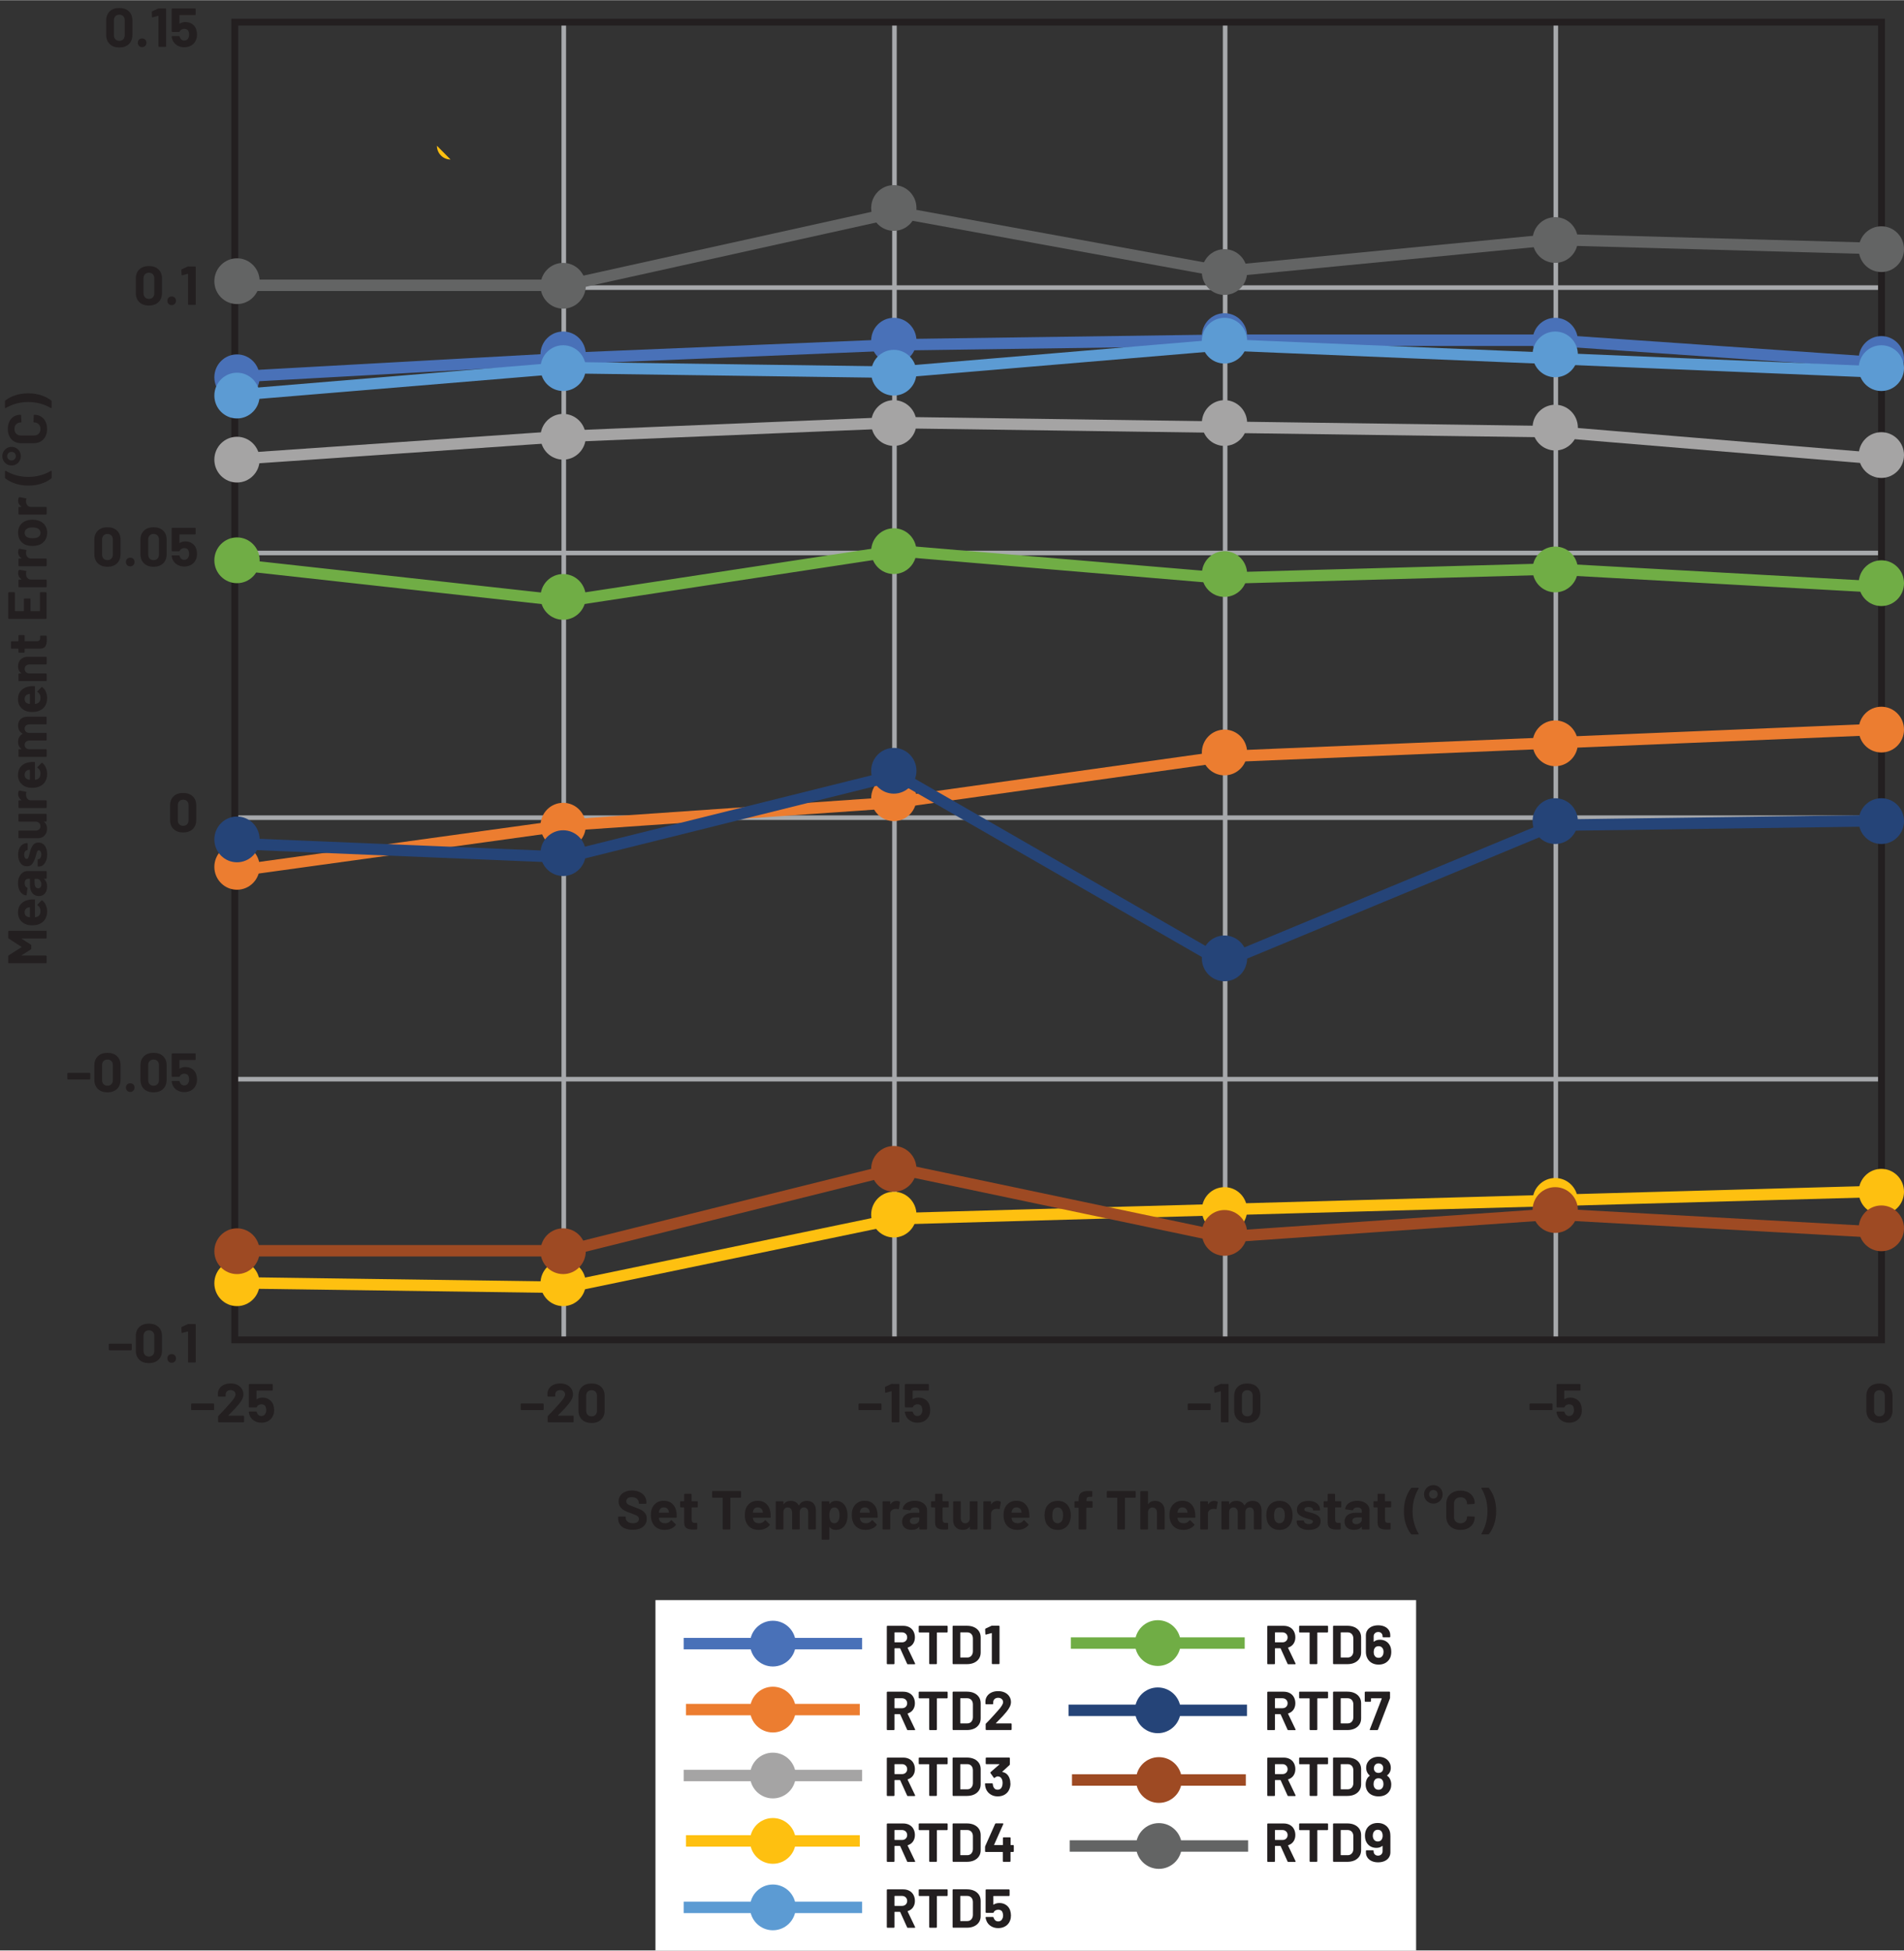 <?xml version="1.0" encoding="UTF-8"?><svg id="uuid-e0967047-e23c-449e-aabd-cd3e2ebc1333" xmlns="http://www.w3.org/2000/svg" width="5.78in" height="5.92in" viewBox="0 0 416.24 426.23"><rect x="0" y="0" width="416.24" height="426.23" fill="#333333" stroke="none"/><line x1="52.02" y1="178.66" x2="411.5" y2="178.66" fill="none" stroke="#a7a9ac" stroke-miterlimit="10"/><path d="m51.95,62.81h359.48M51.95,120.81h359.48M51.95,235.81h359.48" fill="none" stroke="#a7a9ac" stroke-miterlimit="10"/><path d="m340.12,4.81v287.98M267.83,4.81v287.98M195.54,4.81v287.98M123.25,4.81v287.98" fill="none" stroke="#a7a9ac" stroke-miterlimit="10"/><rect x="51.32" y="4.79" width="360" height="288" fill="none" stroke="#231f20" stroke-miterlimit="10" stroke-width="1.5"/><polyline points="51.45 82.31 123.75 78.31 196.04 75.31 267.34 74.31 339.63 74.31 411.92 79.31" fill="none" stroke="#4971b8" stroke-linecap="round" stroke-linejoin="round" stroke-width="2.5"/><g><ellipse cx="51.81" cy="82.41" rx="4.95" ry="5" fill="#4971b8"/><ellipse cx="123.11" cy="77.41" rx="4.95" ry="5" fill="#4971b8"/><ellipse cx="195.4" cy="74.41" rx="4.95" ry="5" fill="#4971b8"/><ellipse cx="267.69" cy="73.41" rx="4.95" ry="5" fill="#4971b8"/><ellipse cx="339.99" cy="74.41" rx="4.95" ry="5" fill="#4971b8"/><ellipse cx="411.29" cy="78.41" rx="4.95" ry="5" fill="#4971b8"/></g><polyline points="51.45 190.31 123.75 180.31 196.04 175.31 267.34 165.31 339.63 162.31 411.92 159.31" fill="none" stroke="#ec7d30" stroke-linecap="round" stroke-linejoin="round" stroke-width="2.5"/><g><ellipse cx="51.81" cy="189.41" rx="4.95" ry="5" fill="#ec7d30"/><ellipse cx="123.11" cy="180.41" rx="4.95" ry="5" fill="#ec7d30"/><ellipse cx="195.4" cy="174.41" rx="4.95" ry="5" fill="#ec7d30"/><ellipse cx="267.69" cy="164.41" rx="4.95" ry="5" fill="#ec7d30"/><ellipse cx="339.99" cy="162.41" rx="4.95" ry="5" fill="#ec7d30"/><ellipse cx="411.29" cy="159.41" rx="4.95" ry="5" fill="#ec7d30"/></g><polyline points="51.45 100.31 123.75 95.31 196.04 92.31 267.34 93.31 339.63 94.31 411.92 100.31" fill="none" stroke="#a5a4a4" stroke-linecap="round" stroke-linejoin="round" stroke-width="2.5"/><g><ellipse cx="51.81" cy="100.41" rx="4.95" ry="5" fill="#a5a4a4"/><ellipse cx="123.11" cy="95.41" rx="4.95" ry="5" fill="#a5a4a4"/><ellipse cx="195.4" cy="92.41" rx="4.95" ry="5" fill="#a5a4a4"/><ellipse cx="267.69" cy="92.41" rx="4.95" ry="5" fill="#a5a4a4"/><ellipse cx="339.99" cy="93.41" rx="4.95" ry="5" fill="#a5a4a4"/><ellipse cx="411.29" cy="99.41" rx="4.95" ry="5" fill="#a5a4a4"/></g><polyline points="51.45 280.31 123.75 281.31 196.04 266.31 267.34 264.31 339.63 262.31 411.92 260.31" fill="none" stroke="#fec010" stroke-linecap="round" stroke-linejoin="round" stroke-width="2.5"/><g><ellipse cx="51.81" cy="280.41" rx="4.95" ry="5" fill="#fec010"/><ellipse cx="123.11" cy="280.41" rx="4.95" ry="5" fill="#fec010"/><ellipse cx="195.4" cy="265.41" rx="4.95" ry="5" fill="#fec010"/><ellipse cx="267.69" cy="264.41" rx="4.95" ry="5" fill="#fec010"/><ellipse cx="339.99" cy="262.41" rx="4.95" ry="5" fill="#fec010"/><ellipse cx="411.29" cy="260.41" rx="4.95" ry="5" fill="#fec010"/></g><polyline points="51.45 86.31 123.75 80.31 196.04 81.31 267.34 75.31 339.63 78.31 411.92 81.31" fill="none" stroke="#5c9bd3" stroke-linecap="round" stroke-linejoin="round" stroke-width="2.5"/><g><ellipse cx="51.81" cy="86.41" rx="4.95" ry="5" fill="#5c9bd3"/><ellipse cx="123.11" cy="80.41" rx="4.95" ry="5" fill="#5c9bd3"/><ellipse cx="195.4" cy="81.41" rx="4.95" ry="5" fill="#5c9bd3"/><ellipse cx="267.69" cy="74.41" rx="4.95" ry="5" fill="#5c9bd3"/><ellipse cx="339.99" cy="77.41" rx="4.95" ry="5" fill="#5c9bd3"/><ellipse cx="411.29" cy="80.41" rx="4.95" ry="5" fill="#5c9bd3"/></g><polyline points="51.45 123.31 123.75 131.31 196.04 120.31 267.34 126.31 339.63 124.31 411.92 128.31" fill="none" stroke="#70ad45" stroke-linecap="round" stroke-linejoin="round" stroke-width="2.5"/><g><ellipse cx="51.81" cy="122.41" rx="4.95" ry="5" fill="#70ad45"/><ellipse cx="123.11" cy="130.41" rx="4.95" ry="5" fill="#70ad45"/><ellipse cx="195.4" cy="120.41" rx="4.95" ry="5" fill="#70ad45"/><ellipse cx="267.69" cy="125.41" rx="4.95" ry="5" fill="#70ad45"/><ellipse cx="339.99" cy="124.41" rx="4.95" ry="5" fill="#70ad45"/><ellipse cx="411.29" cy="127.41" rx="4.95" ry="5" fill="#70ad45"/></g><polyline points="51.45 184.31 123.75 187.31 196.04 169.31 267.34 210.31 339.63 180.31 411.92 179.31" fill="none" stroke="#254478" stroke-linecap="round" stroke-linejoin="round" stroke-width="2.5"/><g><ellipse cx="51.81" cy="183.41" rx="4.95" ry="5" fill="#254478"/><ellipse cx="123.11" cy="186.41" rx="4.95" ry="5" fill="#254478"/><ellipse cx="195.4" cy="168.41" rx="4.95" ry="5" fill="#254478"/><ellipse cx="267.69" cy="209.41" rx="4.95" ry="5" fill="#254478"/><ellipse cx="339.99" cy="179.41" rx="4.95" ry="5" fill="#254478"/><ellipse cx="411.29" cy="179.41" rx="4.95" ry="5" fill="#254478"/></g><polyline points="51.45 273.31 123.75 273.31 196.04 255.31 267.34 270.31 339.63 265.31 411.92 269.31" fill="none" stroke="#9e4a23" stroke-linecap="round" stroke-linejoin="round" stroke-width="2.5"/><g><ellipse cx="51.81" cy="273.41" rx="4.95" ry="5" fill="#9e4a23"/><ellipse cx="123.11" cy="273.41" rx="4.95" ry="5" fill="#9e4a23"/><ellipse cx="195.4" cy="255.41" rx="4.95" ry="5" fill="#9e4a23"/><ellipse cx="267.69" cy="269.41" rx="4.95" ry="5" fill="#9e4a23"/><ellipse cx="339.99" cy="264.41" rx="4.95" ry="5" fill="#9e4a23"/><ellipse cx="411.29" cy="268.41" rx="4.95" ry="5" fill="#9e4a23"/></g><polyline points="51.45 62.31 123.75 62.31 196.04 46.31 267.34 59.31 339.63 52.31 411.92 54.31" fill="none" stroke="#636464" stroke-linecap="round" stroke-linejoin="round" stroke-width="2.5"/><g><ellipse cx="51.81" cy="61.41" rx="4.95" ry="5" fill="#636464"/><ellipse cx="123.11" cy="62.41" rx="4.95" ry="5" fill="#636464"/><ellipse cx="195.4" cy="45.41" rx="4.95" ry="5" fill="#636464"/><ellipse cx="267.69" cy="59.41" rx="4.95" ry="5" fill="#636464"/><ellipse cx="339.99" cy="52.41" rx="4.95" ry="5" fill="#636464"/><ellipse cx="411.29" cy="54.41" rx="4.95" ry="5" fill="#636464"/></g><path d="m98.49,34.81c-1.64,0-2.97-1.34-2.97-3" fill="#fec010"/><g><path d="m41.82,308.1s-.04-.06-.04-.1v-1.16s.01-.07.04-.1c.03-.03.06-.04.1-.04h4.74s.07.01.1.04c.03.03.04.06.04.1v1.16s-.01.07-.04.1c-.03.03-.06.04-.1.04h-4.74s-.07-.01-.1-.04Z" fill="#231f20"/><path d="m49.92,309.34s.02.02.05.02h3.25s.07.01.1.04c.03.03.04.06.04.1v1.16s-.01.07-.04.1c-.03.03-.06.04-.1.04h-5.4s-.07-.01-.1-.04c-.03-.03-.04-.06-.04-.1v-1.1c0-.07.02-.13.07-.18.39-.38.79-.8,1.2-1.25s.66-.73.77-.85c.22-.26.45-.52.68-.76.73-.81,1.09-1.41,1.09-1.8,0-.28-.1-.51-.3-.69-.2-.18-.46-.27-.78-.27s-.58.09-.78.27c-.2.18-.3.42-.3.71v.3s-.01.07-.04.1c-.03.03-.06.04-.1.04h-1.42s-.07-.01-.1-.04c-.03-.03-.04-.06-.04-.1v-.56c.02-.43.16-.81.41-1.15s.58-.59.99-.76c.41-.18.87-.26,1.39-.26.57,0,1.06.11,1.48.32.42.21.74.5.97.86.23.36.34.76.34,1.2,0,.34-.08.68-.25,1.03s-.42.73-.76,1.14c-.25.31-.52.62-.8.92-.29.3-.72.74-1.28,1.32l-.18.18s-.02.03-.01.05Z" fill="#231f20"/><path d="m59.93,308.12c0,.41-.06.78-.19,1.1-.18.51-.51.92-.97,1.22-.46.3-1.01.45-1.63.45s-1.14-.15-1.6-.44-.79-.69-.98-1.19c-.08-.21-.14-.43-.18-.66v-.02c0-.09.05-.13.14-.13h1.45c.08,0,.13.04.16.13,0,.05.02.09.04.12.02.03.03.06.04.08.08.21.2.37.36.48.16.11.35.17.56.17s.42-.06.59-.18c.17-.12.29-.29.37-.5.08-.16.12-.37.12-.62,0-.23-.04-.44-.11-.62-.06-.21-.17-.37-.34-.48s-.36-.17-.59-.17-.43.05-.62.16c-.19.1-.32.24-.38.41-.02.08-.08.12-.16.12h-1.48s-.07-.01-.1-.04c-.03-.03-.04-.06-.04-.1v-4.84s.01-.07.04-.1c.03-.03.06-.04.1-.04h4.96s.07.01.1.04c.03.03.04.06.04.1v1.16s-.01.07-.04.1c-.03.03-.06.04-.1.04h-3.35s-.06.02-.06.06v1.78c-.01.06.01.07.06.04.36-.23.78-.35,1.25-.35.56,0,1.05.14,1.47.43s.72.67.89,1.17c.12.39.18.77.18,1.14Z" fill="#231f20"/></g><g><path d="m113.87,308.1s-.04-.06-.04-.1v-1.16s.01-.07.04-.1c.03-.03.06-.04.1-.04h4.74s.07.01.1.04c.03.03.04.06.04.1v1.16s-.01.07-.04.1c-.03.03-.06.04-.1.04h-4.74s-.07-.01-.1-.04Z" fill="#231f20"/><path d="m121.97,309.34s.02.02.05.02h3.25s.07.01.1.04c.03.03.04.06.04.1v1.16s-.01.07-.04.1c-.03.03-.06.04-.1.04h-5.4s-.07-.01-.1-.04c-.03-.03-.04-.06-.04-.1v-1.1c0-.07.02-.13.07-.18.39-.38.79-.8,1.2-1.25s.66-.73.77-.85c.22-.26.45-.52.68-.76.73-.81,1.09-1.41,1.09-1.8,0-.28-.1-.51-.3-.69-.2-.18-.46-.27-.78-.27s-.58.09-.78.27c-.2.18-.3.42-.3.71v.3s-.01.07-.04.1c-.03.03-.06.04-.1.04h-1.42s-.07-.01-.1-.04c-.03-.03-.04-.06-.04-.1v-.56c.02-.43.16-.81.41-1.15s.58-.59.99-.76c.41-.18.87-.26,1.39-.26.57,0,1.06.11,1.48.32.42.21.74.5.97.86.23.36.34.76.34,1.2,0,.34-.08.68-.25,1.03s-.42.73-.76,1.14c-.25.31-.52.62-.8.92-.29.3-.72.74-1.28,1.32l-.18.18s-.02.03-.01.05Z" fill="#231f20"/><path d="m127.23,310.21c-.51-.49-.77-1.16-.77-2.01v-3.17c0-.83.26-1.49.77-1.98.51-.49,1.21-.73,2.09-.73s1.58.24,2.09.73c.52.49.77,1.15.77,1.98v3.17c0,.85-.26,1.52-.77,2.01-.52.49-1.21.74-2.09.74s-1.58-.25-2.09-.74Zm2.95-1.04c.21-.22.32-.51.32-.88v-3.3c0-.37-.11-.66-.32-.88-.21-.22-.5-.33-.86-.33s-.63.11-.85.33-.32.51-.32.88v3.3c0,.37.11.66.32.88.21.22.49.33.85.33s.65-.11.86-.33Z" fill="#231f20"/></g><g><path d="m187.72,308.1s-.04-.06-.04-.1v-1.16s.01-.07.04-.1c.03-.03.06-.04.1-.04h4.74s.07.01.1.04c.03.03.04.06.04.1v1.16s-.01.07-.04.1c-.03.03-.06.04-.1.04h-4.74s-.07-.01-.1-.04Z" fill="#231f20"/><path d="m195.02,302.41h1.45s.07.01.1.04c.03.03.04.06.04.1v8.11s-.01.07-.04.1c-.03.03-.06.04-.1.04h-1.4s-.07-.01-.1-.04c-.03-.03-.04-.06-.04-.1v-6.58s0-.03-.02-.05c-.02-.02-.03-.02-.05-.01l-1.19.32h-.05c-.07.01-.11-.03-.11-.12l-.04-1.03c0-.08.04-.14.11-.17l1.26-.59s.1-.04.18-.04Z" fill="#231f20"/><path d="m203.36,308.12c0,.41-.06.78-.19,1.1-.18.51-.51.92-.97,1.22-.46.3-1.01.45-1.63.45s-1.14-.15-1.6-.44-.79-.69-.98-1.19c-.08-.21-.14-.43-.18-.66v-.02c0-.09.05-.13.14-.13h1.45c.08,0,.13.04.16.13,0,.05.02.09.04.12.02.03.03.06.04.08.08.21.2.37.36.48.16.11.35.17.56.17s.42-.06.59-.18c.17-.12.29-.29.37-.5.08-.16.12-.37.12-.62,0-.23-.04-.44-.11-.62-.06-.21-.17-.37-.34-.48s-.36-.17-.59-.17-.43.05-.62.16c-.19.1-.32.24-.38.41-.02.08-.08.12-.16.12h-1.48s-.07-.01-.1-.04c-.03-.03-.04-.06-.04-.1v-4.84s.01-.07.04-.1c.03-.03.06-.04.1-.04h4.96s.07.01.1.04c.03.03.04.06.04.1v1.16s-.01.07-.04.1c-.03.03-.06.04-.1.04h-3.35s-.06.02-.06.06v1.78c-.01.06.01.07.06.04.36-.23.78-.35,1.25-.35.56,0,1.05.14,1.47.43s.72.67.89,1.17c.12.39.18.77.18,1.14Z" fill="#231f20"/></g><g><path d="m259.69,308.1s-.04-.06-.04-.1v-1.16s.01-.07.04-.1c.03-.03.06-.04.1-.04h4.74s.07.01.1.04.04.06.04.1v1.16s-.01.07-.04.1-.06.04-.1.04h-4.74s-.07-.01-.1-.04Z" fill="#231f20"/><path d="m266.99,302.41h1.45s.07.01.1.04c.03.03.04.06.04.1v8.11s-.01.07-.04.1c-.03.03-.06.04-.1.04h-1.4s-.07-.01-.1-.04-.04-.06-.04-.1v-6.58s0-.03-.02-.05c-.02-.02-.03-.02-.05-.01l-1.19.32h-.05c-.07.01-.11-.03-.11-.12l-.04-1.03c0-.08.04-.14.11-.17l1.26-.59s.1-.04.18-.04Z" fill="#231f20"/><path d="m270.58,310.21c-.51-.49-.77-1.16-.77-2.01v-3.17c0-.83.26-1.49.77-1.98.51-.49,1.21-.73,2.09-.73s1.58.24,2.09.73c.52.49.77,1.15.77,1.98v3.17c0,.85-.26,1.52-.77,2.01-.52.49-1.21.74-2.09.74s-1.58-.25-2.09-.74Zm2.95-1.04c.21-.22.32-.51.32-.88v-3.3c0-.37-.11-.66-.32-.88s-.5-.33-.86-.33-.63.11-.85.33-.32.51-.32.88v3.3c0,.37.11.66.32.88.21.22.49.33.85.33s.65-.11.86-.33Z" fill="#231f20"/></g><g><path d="m334.42,308.1s-.04-.06-.04-.1v-1.16s.01-.07.04-.1c.03-.03.06-.04.1-.04h4.74s.07.01.1.04.04.06.04.1v1.16s-.01.07-.04.1-.06.04-.1.04h-4.74s-.07-.01-.1-.04Z" fill="#231f20"/><path d="m345.82,308.12c0,.41-.06.78-.19,1.1-.18.51-.51.92-.97,1.22s-1.01.45-1.63.45-1.14-.15-1.6-.44-.79-.69-.98-1.19c-.08-.21-.14-.43-.18-.66v-.02c0-.09.05-.13.14-.13h1.45c.08,0,.13.04.16.13,0,.05.02.09.04.12.02.03.03.06.04.08.08.21.2.37.36.48s.35.17.56.17.42-.06.59-.18c.17-.12.29-.29.37-.5.08-.16.12-.37.12-.62,0-.23-.04-.44-.11-.62-.06-.21-.17-.37-.34-.48s-.36-.17-.59-.17-.43.05-.62.16c-.19.1-.32.24-.38.41-.02.08-.08.12-.16.12h-1.48s-.07-.01-.1-.04c-.03-.03-.04-.06-.04-.1v-4.84s.01-.07.04-.1.06-.04.1-.04h4.96s.07.01.1.04c.03.03.04.06.04.1v1.16s-.01.07-.04.1-.06.04-.1.04h-3.35s-.06.02-.06.06v1.78c-.01.06.01.07.06.04.36-.23.78-.35,1.25-.35.56,0,1.05.14,1.47.43s.72.67.89,1.17c.12.39.18.77.18,1.14Z" fill="#231f20"/></g><path d="m408.78,310.21c-.51-.49-.77-1.16-.77-2.01v-3.17c0-.83.26-1.49.77-1.98.51-.49,1.21-.73,2.09-.73s1.58.24,2.09.73c.52.49.77,1.15.77,1.98v3.17c0,.85-.26,1.52-.77,2.01-.52.49-1.21.74-2.09.74s-1.58-.25-2.09-.74Zm2.95-1.04c.21-.22.32-.51.32-.88v-3.3c0-.37-.11-.66-.32-.88s-.5-.33-.86-.33-.63.11-.85.33-.32.51-.32.88v3.3c0,.37.11.66.32.88.21.22.49.33.85.33s.65-.11.86-.33Z" fill="#231f20"/><g><path d="m1.8,204.92v-1.4s.01-.07.04-.1c.03-.03.06-.04.1-.04h8.11s.07.01.1.04.04.06.04.1v1.4s-.01.07-.04.1c-.03.03-.06.04-.1.04h-5.29s-.05,0-.05.02.01.03.04.05l1.99,1.27c.06.04.1.1.1.17v.71c0,.07-.03.13-.1.17l-1.99,1.27s-.03.03-.03.05c0,.02.02.02.05.02h5.28s.07.01.1.04c.03.03.04.06.04.1v1.4s-.01.07-.04.1c-.03.03-.06.04-.1.04H1.94s-.07-.01-.1-.04-.04-.06-.04-.1v-1.4c0-.07.03-.13.1-.17l2.8-1.8s.05-.05,0-.07l-2.8-1.81c-.06-.04-.1-.1-.1-.17Z" fill="#231f20"/><path d="m7.5,196.51c.1,0,.14.06.14.16v3.71s.02.06.06.05c.16-.02.32-.07.48-.13.45-.21.67-.63.67-1.27,0-.51-.22-.92-.62-1.21-.05-.03-.07-.07-.07-.11,0-.02.02-.05.05-.08l.85-.86s.08-.06.11-.06c.02,0,.05.02.1.05.33.26.58.6.76,1.02.18.42.27.87.27,1.37,0,.69-.16,1.27-.47,1.75s-.75.82-1.31,1.03c-.4.17-.92.25-1.57.25-.44,0-.83-.06-1.16-.18-.57-.18-1.02-.51-1.36-.97-.34-.46-.5-1.01-.5-1.64,0-.8.23-1.44.7-1.93.46-.48,1.08-.78,1.86-.88.3-.05.64-.06,1.02-.05Zm-1.4,3.84c.1.03.23.06.38.08.04,0,.06-.02.06-.06v-2.08s-.02-.06-.06-.05c-.23.04-.34.06-.34.06-.24.07-.43.2-.56.38-.13.18-.2.4-.2.67,0,.5.24.84.71,1Z" fill="#231f20"/><path d="m4.21,191.62c.18-.41.43-.73.74-.95s.66-.34,1.04-.34h4.07s.07.01.1.04.04.06.04.1v1.4s-.01.07-.04.1c-.03.03-.06.04-.1.04h-.4s-.04,0-.05.02c0,.02,0,.03.02.05.44.34.66.88.66,1.62,0,.62-.15,1.13-.46,1.51s-.75.58-1.34.58-1.09-.22-1.43-.65c-.34-.43-.51-1.05-.51-1.85v-1.22s-.02-.06-.06-.06h-.26c-.26,0-.47.08-.62.24s-.22.4-.22.72c0,.25.04.45.13.62.09.16.21.27.37.32.09.02.13.08.12.16l-.19,1.45c-.02.1-.05.14-.11.13-.34-.03-.64-.17-.91-.4-.27-.24-.48-.55-.64-.94-.15-.39-.23-.82-.23-1.3,0-.52.09-.98.27-1.39Zm4.55.76c-.18-.24-.42-.36-.71-.36h-.43s-.06.02-.06.06v.86c0,.36.07.64.2.85.14.2.33.31.58.31.22,0,.39-.08.51-.23s.19-.36.19-.61c0-.34-.09-.64-.28-.88Z" fill="#231f20"/><path d="m10.06,188.08c-.15.4-.36.71-.64.93-.27.22-.58.33-.92.33h-.12s-.07-.01-.1-.04c-.03-.03-.04-.06-.04-.1v-1.33s.01-.07.04-.1.06-.04.1-.04h.01c.18,0,.33-.1.45-.29.12-.2.19-.44.19-.74,0-.27-.05-.49-.16-.66s-.24-.25-.4-.25c-.14,0-.25.07-.32.22-.07.14-.15.38-.23.71-.1.38-.19.67-.28.89-.18.51-.39.92-.65,1.22-.26.3-.62.46-1.1.46-.59,0-1.06-.23-1.41-.69-.35-.46-.52-1.07-.52-1.83,0-.51.08-.96.25-1.34.16-.38.39-.68.69-.89s.63-.32,1.01-.32c.04,0,.07.01.1.04.03.03.04.06.04.1v1.28s-.01.07-.04.1c-.03.03-.06.04-.1.04-.18,0-.32.09-.44.27-.12.18-.18.42-.18.71,0,.26.05.48.14.65.1.17.23.25.4.25s.28-.08.36-.25c.08-.16.16-.44.25-.82.02-.09.05-.19.08-.3.03-.11.06-.23.1-.36.17-.57.38-1.02.65-1.34.26-.33.65-.49,1.15-.49.59,0,1.05.23,1.39.7.33.47.5,1.1.5,1.89,0,.54-.08,1-.23,1.4Z" fill="#231f20"/><path d="m4.07,179.47s-.04-.06-.04-.1v-1.4s.01-.07.04-.1c.03-.03.06-.04.1-.04h5.88s.07.01.1.04.04.06.04.1v1.4s-.01.07-.04.1c-.03.03-.06.04-.1.04h-.41s-.04,0-.04.02c0,.02,0,.03.03.05.43.32.65.82.65,1.49,0,.61-.18,1.11-.55,1.5-.37.39-.88.59-1.55.59h-4.01s-.07-.01-.1-.04-.04-.06-.04-.1v-1.39s.01-.07.04-.1c.03-.03.06-.04.1-.04h3.59c.32,0,.58-.09.78-.26.2-.17.3-.41.3-.71,0-.27-.08-.5-.25-.67s-.38-.28-.64-.32h-3.78s-.07-.01-.1-.04Z" fill="#231f20"/><path d="m4.12,172.81c.03-.06.09-.09.18-.07l1.37.25c.1,0,.12.06.08.17-.04.12-.06.26-.06.42,0,.06,0,.15.02.26.02.29.13.53.32.73.19.2.44.3.75.3h3.28s.07.01.1.04c.03.03.04.06.04.1v1.4s-.01.07-.04.1c-.03.03-.06.04-.1.04h-5.88s-.07-.01-.1-.04-.04-.06-.04-.1v-1.4s.01-.07.04-.1c.03-.03.06-.04.1-.04h.46s.04,0,.05-.02c0-.02,0-.03-.01-.04-.48-.33-.72-.77-.72-1.32,0-.29.06-.52.17-.68Z" fill="#231f20"/><path d="m7.5,166.46c.1,0,.14.06.14.16v3.71s.02.06.06.05c.16-.02.32-.07.48-.13.45-.21.67-.63.67-1.27,0-.51-.22-.92-.62-1.21-.05-.03-.07-.07-.07-.11,0-.02.02-.05.05-.08l.85-.86s.08-.06.11-.06c.02,0,.05.02.1.05.33.26.58.6.76,1.02.18.42.27.87.27,1.37,0,.69-.16,1.27-.47,1.75s-.75.82-1.31,1.03c-.4.17-.92.25-1.57.25-.44,0-.83-.06-1.16-.18-.57-.18-1.02-.51-1.36-.97-.34-.46-.5-1.01-.5-1.64,0-.8.23-1.44.7-1.93.46-.48,1.08-.78,1.86-.88.3-.05.64-.06,1.02-.05Zm-1.4,3.84c.1.03.23.06.38.08.04,0,.06-.02.06-.06v-2.08s-.02-.06-.06-.05c-.23.04-.34.06-.34.06-.24.07-.43.2-.56.38-.13.18-.2.4-.2.67,0,.5.24.84.71,1Z" fill="#231f20"/><path d="m4.5,157.12c.38-.35.9-.53,1.58-.53h3.97s.07.01.1.04.04.06.04.1v1.4s-.01.07-.04.1c-.03.03-.06.04-.1.04h-3.6c-.33,0-.59.08-.78.25s-.29.39-.29.67.1.51.29.68c.19.18.45.26.77.26h3.61s.07.01.1.04.04.06.04.1v1.39s-.01.07-.04.1c-.03.03-.06.04-.1.04h-3.6c-.32,0-.58.09-.77.26-.2.18-.29.4-.29.68,0,.26.08.47.23.64.15.17.36.27.64.31h3.8s.07.01.1.04c.03.03.04.06.04.1v1.4s-.01.07-.04.1c-.03.03-.06.04-.1.04h-5.88s-.07-.01-.1-.04-.04-.06-.04-.1v-1.4s.01-.07.04-.1c.03-.03.06-.04.1-.04h.47s.04,0,.05-.02c0-.02,0-.03-.02-.05-.49-.33-.73-.84-.73-1.52,0-.4.08-.75.25-1.05.17-.3.41-.53.72-.69.05-.02.05-.05,0-.08-.33-.18-.57-.41-.73-.71-.16-.3-.24-.64-.24-1.01,0-.62.19-1.11.56-1.46Z" fill="#231f20"/><path d="m7.5,149.89c.1,0,.14.06.14.16v3.71s.02.06.06.05c.16-.02.32-.07.48-.13.45-.21.67-.63.67-1.27,0-.51-.22-.92-.62-1.21-.05-.03-.07-.07-.07-.11,0-.02.02-.05.05-.08l.85-.86s.08-.06.11-.06c.02,0,.05.02.1.05.33.26.58.6.76,1.02.18.42.27.87.27,1.37,0,.69-.16,1.27-.47,1.75s-.75.82-1.31,1.03c-.4.17-.92.25-1.57.25-.44,0-.83-.06-1.16-.18-.57-.18-1.02-.51-1.36-.97-.34-.46-.5-1.01-.5-1.64,0-.8.23-1.44.7-1.93.46-.48,1.08-.78,1.86-.88.3-.05.64-.06,1.02-.05Zm-1.4,3.84c.1.03.23.06.38.08.04,0,.06-.02.06-.06v-2.08s-.02-.06-.06-.05c-.23.04-.34.06-.34.06-.24.07-.43.2-.56.38-.13.18-.2.4-.2.67,0,.5.24.84.71,1Z" fill="#231f20"/><path d="m4.52,144.08c.39-.39.92-.59,1.6-.59h3.94s.07.01.1.04.04.06.04.1v1.4s-.01.07-.04.1c-.03.03-.06.04-.1.04h-3.59c-.32,0-.58.09-.78.27-.2.18-.3.42-.3.71s.1.53.3.71c.2.18.46.27.78.27h3.59s.07.01.1.04c.03.03.04.06.04.1v1.4s-.01.07-.04.1c-.03.03-.06.04-.1.04h-5.88s-.07-.01-.1-.04-.04-.06-.04-.1v-1.4s.01-.07.04-.1c.03-.03.06-.04.1-.04h.42s.04,0,.05-.02c0-.02,0-.03-.01-.04-.46-.33-.7-.82-.7-1.46s.2-1.16.59-1.55Z" fill="#231f20"/><path d="m5.35,138.79s.04.06.04.1v1.15s.02.06.06.06h2.54c.26,0,.46-.05.59-.16.13-.11.19-.28.19-.52v-.4s.01-.07.04-.1c.03-.03.06-.04.1-.04h1.14c.09,0,.14.05.16.14.02.34.02.58.02.72,0,.66-.11,1.16-.33,1.49-.22.33-.63.5-1.24.5h-3.22s-.06.02-.06.06v.68s-.01.07-.04.1c-.03.03-.06.04-.1.04h-1.07s-.07-.01-.1-.04-.04-.06-.04-.1v-.68s-.02-.06-.06-.06h-1.43s-.07-.01-.1-.04-.04-.06-.04-.1v-1.34s.01-.07.04-.1.06-.04.1-.04h1.43s.06-.02.06-.06v-1.15s.01-.07.04-.1c.03-.03.06-.04.1-.04h1.07s.07.01.1.04Z" fill="#231f20"/><path d="m3.21,129.43s.04.06.04.1v3.94s.02.06.06.06h1.86s.06-.02.06-.06v-2.58s.01-.07.04-.1.06-.04.1-.04h1.16s.07.01.1.04.04.06.04.1v2.58s.02.06.06.06h1.94s.06-.02.06-.06v-3.94s.01-.07.04-.1c.03-.03.06-.04.1-.04h1.16s.07.01.1.04.04.06.04.1v5.54s-.01.07-.04.1c-.03.03-.06.04-.1.04H1.94s-.07-.01-.1-.04-.04-.06-.04-.1v-5.54s.01-.07.04-.1c.03-.03.06-.04.1-.04h1.16s.07.01.1.04Z" fill="#231f20"/><path d="m4.12,124.56c.03-.06.09-.09.18-.07l1.37.25c.1,0,.12.06.08.17-.04.12-.06.26-.06.42,0,.06,0,.15.02.26.02.29.13.53.32.73.19.2.44.3.75.3h3.28s.07.01.1.04c.03.03.04.06.04.1v1.4s-.01.07-.04.1c-.03.03-.06.04-.1.04h-5.88s-.07-.01-.1-.04-.04-.06-.04-.1v-1.4s.01-.07.04-.1c.03-.03.06-.04.1-.04h.46s.04,0,.05-.02c0-.02,0-.03-.01-.04-.48-.33-.72-.77-.72-1.32,0-.29.06-.52.17-.68Z" fill="#231f20"/><path d="m4.12,119.96c.03-.06.09-.09.18-.07l1.37.25c.1,0,.12.06.08.17-.04.12-.06.26-.06.42,0,.06,0,.15.02.26.02.29.13.53.32.73.19.2.44.3.75.3h3.28s.07.01.1.04c.03.03.04.06.04.1v1.4s-.01.07-.04.1c-.03.03-.06.04-.1.04h-5.88s-.07-.01-.1-.04-.04-.06-.04-.1v-1.4s.01-.07.04-.1c.03-.03.06-.04.1-.04h.46s.04,0,.05-.02c0-.02,0-.03-.01-.04-.48-.33-.72-.77-.72-1.32,0-.29.06-.52.17-.68Z" fill="#231f20"/><path d="m9.77,118.13c-.35.48-.83.81-1.44.98-.38.11-.78.17-1.22.17-.47,0-.9-.06-1.27-.17-.59-.18-1.06-.52-1.39-1-.34-.48-.5-1.06-.5-1.73s.17-1.22.5-1.68c.33-.46.79-.79,1.39-.98.4-.13.82-.19,1.26-.19s.84.06,1.21.17c.62.18,1.11.5,1.47.98s.53,1.05.53,1.72-.18,1.25-.53,1.73Zm-1.16-2.4c-.16-.18-.38-.32-.66-.4-.26-.06-.54-.1-.84-.1-.34,0-.62.03-.85.1-.27.09-.48.22-.64.41s-.23.41-.23.67.08.5.23.68c.15.18.36.31.64.39.19.06.48.1.85.1s.64-.03.84-.08c.28-.08.5-.21.66-.4.16-.19.24-.42.24-.69s-.08-.49-.24-.67Z" fill="#231f20"/><path d="m4.12,108.68c.03-.06.09-.09.18-.07l1.37.25c.1,0,.12.06.08.17-.04.12-.06.26-.06.42,0,.06,0,.15.02.26.02.29.13.53.32.73.19.2.44.3.75.3h3.28s.07.01.1.04c.03.03.04.06.04.1v1.4s-.01.07-.04.1c-.03.03-.06.04-.1.04h-5.88s-.07-.01-.1-.04-.04-.06-.04-.1v-1.4s.01-.07.04-.1c.03-.03.06-.04.1-.04h.46s.04,0,.05-.02c0-.02,0-.03-.01-.04-.48-.33-.72-.77-.72-1.32,0-.29.06-.52.17-.68Z" fill="#231f20"/><path d="m11.21,104.53c-.61.47-1.33.85-2.17,1.13-.84.28-1.78.42-2.83.42s-2-.14-2.85-.43c-.85-.28-1.58-.66-2.19-1.13-.06-.05-.08-.11-.08-.18v-1.36c0-.06.02-.09.05-.11.03-.02.07-.02.12,0,1.49.87,3.14,1.31,4.94,1.31s3.45-.44,4.92-1.31c.03-.02.06-.02.07-.02.06,0,.1.04.1.13v1.37c0,.07-.03.13-.08.18Z" fill="#231f20"/><path d="m4.28,100.67c-.18.31-.42.56-.73.74s-.65.27-1.03.27-.71-.09-1.01-.27-.55-.43-.73-.74c-.18-.31-.27-.65-.27-1.02s.09-.72.27-1.03c.18-.31.42-.55.73-.73.31-.18.65-.27,1.01-.27s.72.09,1.03.27c.31.18.55.42.73.73.18.31.27.65.27,1.03s-.09.71-.27,1.02Zm-1.09-1.69c-.18-.18-.4-.27-.67-.27s-.5.09-.68.27c-.18.18-.27.4-.27.67s.09.48.27.66c.18.18.41.28.68.28s.49-.09.67-.28c.18-.18.27-.4.27-.66s-.09-.49-.27-.67Z" fill="#231f20"/><path d="m9.93,95.35c-.24.47-.59.84-1.03,1.09-.44.26-.95.38-1.52.38h-2.77c-.58,0-1.08-.13-1.52-.38-.44-.26-.78-.62-1.02-1.09-.24-.47-.36-1.02-.36-1.64s.11-1.16.34-1.63c.23-.47.55-.83.97-1.09.42-.26.91-.39,1.46-.39.07,0,.12.05.13.14l.08,1.4v.02c0,.08-.04.12-.13.12-.42,0-.76.13-1.02.39-.26.26-.38.6-.38,1.03s.13.78.38,1.04c.26.26.6.39,1.02.39h2.89c.42,0,.75-.13,1.01-.39.26-.26.38-.61.38-1.04s-.13-.77-.38-1.03c-.26-.26-.59-.39-1.01-.39-.09,0-.13-.05-.13-.14l.06-1.4s.01-.07.04-.1c.02-.03.05-.04.08-.04.55,0,1.04.13,1.46.39.42.26.75.62.98,1.09.23.47.35,1.01.35,1.63s-.12,1.17-.37,1.64Z" fill="#231f20"/><path d="m1.18,87.47c.61-.47,1.33-.85,2.17-1.13.84-.28,1.78-.42,2.83-.42s2,.14,2.84.43c.85.28,1.58.66,2.18,1.13.06.05.08.11.08.18v1.36c0,.06-.02.09-.05.11-.03.02-.07.02-.12,0-1.47-.87-3.12-1.31-4.94-1.31s-3.43.44-4.92,1.31c-.03.02-.06.02-.07.02-.06,0-.1-.04-.1-.13v-1.37c0-.07.03-.13.08-.18Z" fill="#231f20"/></g><g><path d="m136.63,334.01c-.48-.2-.85-.5-1.11-.88-.26-.38-.39-.82-.39-1.33v-.26s.01-.07.04-.1c.03-.03.06-.04.1-.04h1.37s.07.01.1.04c.03.03.04.06.04.1v.18c0,.32.15.59.44.81.3.22.7.33,1.2.33.42,0,.74-.09.95-.27.21-.18.31-.4.31-.67,0-.19-.06-.35-.19-.49s-.3-.25-.52-.35c-.22-.1-.57-.24-1.05-.41-.54-.18-.99-.37-1.36-.56-.37-.19-.68-.45-.94-.79s-.38-.74-.38-1.23.12-.9.37-1.26.59-.64,1.03-.83.95-.29,1.52-.29c.61,0,1.15.11,1.63.32s.85.52,1.12.91c.27.39.4.84.4,1.35v.18s-.01.07-.04.1c-.03.03-.06.04-.1.04h-1.38s-.07-.01-.1-.04c-.03-.03-.04-.06-.04-.1v-.1c0-.34-.14-.62-.41-.86-.28-.24-.65-.35-1.13-.35-.38,0-.67.08-.88.24s-.32.38-.32.66c0,.2.06.37.19.5.12.14.31.26.55.37.24.11.62.25,1.13.44.57.21,1.01.39,1.34.55.32.16.62.4.88.71.26.32.39.73.39,1.23,0,.75-.28,1.35-.83,1.78-.55.44-1.3.65-2.24.65-.64,0-1.2-.1-1.68-.31Z" fill="#231f20"/><path d="m147.96,331.52c0,.1-.06.14-.16.14h-3.71s-.06.02-.05.06c.02.16.07.32.13.48.21.45.63.67,1.27.67.51,0,.92-.22,1.21-.62.03-.05.07-.07.11-.07.02,0,.05.02.08.05l.86.85s.06.08.06.11c0,.02-.02.05-.05.1-.26.33-.6.58-1.02.76s-.87.27-1.37.27c-.69,0-1.27-.16-1.75-.47-.48-.31-.82-.75-1.03-1.31-.17-.4-.25-.92-.25-1.57,0-.44.06-.83.18-1.16.18-.57.51-1.02.97-1.36.46-.34,1.01-.5,1.64-.5.8,0,1.44.23,1.93.7.48.46.78,1.08.88,1.86.05.3.06.64.05,1.02Zm-3.84-1.4c-.03.1-.06.23-.08.38,0,.04.02.06.06.06h2.08s.06-.02.05-.06c-.04-.23-.06-.34-.06-.34-.07-.24-.2-.43-.38-.56-.18-.13-.4-.2-.67-.2-.5,0-.84.24-1,.71Z" fill="#231f20"/><path d="m152.51,329.37s-.06.04-.1.04h-1.15s-.06.02-.06.06v2.54c0,.26.05.46.16.59.11.13.28.19.52.19h.4s.07.01.1.04c.03.03.04.06.04.1v1.14c0,.09-.05.14-.14.16-.34.02-.58.02-.72.02-.66,0-1.16-.11-1.49-.33-.33-.22-.5-.63-.5-1.24v-3.22s-.02-.06-.06-.06h-.68s-.07-.01-.1-.04c-.03-.03-.04-.06-.04-.1v-1.07s.01-.07.04-.1c.03-.03.06-.04.1-.04h.68s.06-.02.06-.06v-1.43s.01-.07.04-.1c.03-.03.06-.04.1-.04h1.34s.07.01.1.04c.03.03.04.06.04.1v1.43s.02.06.06.06h1.15s.07.01.1.04c.03.03.04.06.04.1v1.07s-.01.07-.04.1Z" fill="#231f20"/><path d="m161.97,325.87s.04.06.04.1v1.18s-.01.07-.04.1c-.03.03-.06.04-.1.04h-2.15s-.06.02-.06.06v6.73s-.01.07-.04.1c-.03.03-.06.04-.1.04h-1.4s-.07-.01-.1-.04-.04-.06-.04-.1v-6.73s-.02-.06-.06-.06h-2.09s-.07-.01-.1-.04c-.03-.03-.04-.06-.04-.1v-1.18s.01-.07.04-.1c.03-.03.06-.04.1-.04h6.05s.07.01.1.04Z" fill="#231f20"/><path d="m168.5,331.52c0,.1-.06.14-.16.14h-3.71s-.06.02-.05.06c.02.16.07.32.13.48.21.45.63.67,1.27.67.51,0,.92-.22,1.21-.62.03-.05.07-.07.11-.07.02,0,.05.02.08.05l.86.85s.06.08.06.11c0,.02-.02.05-.05.1-.26.33-.6.58-1.02.76s-.87.27-1.37.27c-.69,0-1.27-.16-1.75-.47-.48-.31-.82-.75-1.03-1.31-.17-.4-.25-.92-.25-1.57,0-.44.06-.83.18-1.16.18-.57.51-1.02.97-1.36.46-.34,1.01-.5,1.64-.5.8,0,1.44.23,1.93.7.48.46.78,1.08.88,1.86.05.3.06.64.05,1.02Zm-3.84-1.4c-.03.1-.06.23-.08.38,0,.04.02.06.06.06h2.08s.06-.02.05-.06c-.04-.23-.06-.34-.06-.34-.07-.24-.2-.43-.38-.56-.18-.13-.4-.2-.67-.2-.5,0-.84.24-1,.71Z" fill="#231f20"/><path d="m177.84,328.52c.35.38.53.9.53,1.58v3.97s-.01.07-.04.1c-.03.03-.06.04-.1.04h-1.4s-.07-.01-.1-.04c-.03-.03-.04-.06-.04-.1v-3.6c0-.33-.08-.59-.25-.78-.17-.19-.39-.29-.67-.29s-.51.1-.68.29c-.18.19-.26.45-.26.77v3.61s-.01.07-.04.1c-.03.03-.06.04-.1.04h-1.39s-.07-.01-.1-.04-.04-.06-.04-.1v-3.6c0-.32-.09-.58-.26-.77-.18-.2-.4-.29-.68-.29-.26,0-.47.08-.64.23-.17.15-.27.36-.31.64v3.8s-.01.07-.04.1-.06.04-.1.04h-1.4s-.07-.01-.1-.04c-.03-.03-.04-.06-.04-.1v-5.88s.01-.07.04-.1c.03-.03.06-.04.1-.04h1.4s.07.01.1.04.04.06.04.1v.47s0,.04.02.05.03,0,.05-.02c.33-.49.84-.73,1.52-.73.4,0,.75.08,1.05.25.3.17.53.41.69.72.02.05.05.05.08,0,.18-.33.41-.57.71-.73.3-.16.64-.24,1.01-.24.62,0,1.11.19,1.46.56Z" fill="#231f20"/><path d="m185.28,331.15c0,.55-.08,1.05-.23,1.5-.18.51-.47.92-.87,1.22-.4.3-.89.45-1.47.45s-1.02-.2-1.34-.6c-.02-.02-.03-.03-.05-.02-.02,0-.02.02-.02.05v2.57s-.01.07-.04.1c-.03.03-.06.04-.1.04h-1.4s-.07-.01-.1-.04c-.03-.03-.04-.06-.04-.1v-8.11s.01-.07.04-.1.06-.04.1-.04h1.4s.07.01.1.04c.03.03.04.06.04.1v.4s0,.04.02.04c.02,0,.03,0,.05-.02.34-.44.8-.66,1.39-.66.55,0,1.03.15,1.43.46.4.31.69.74.87,1.29.14.41.22.89.22,1.44Zm-1.75-.02c0-.5-.08-.9-.25-1.2-.18-.34-.48-.52-.89-.52-.37,0-.64.17-.83.52-.17.29-.25.69-.25,1.21s.09.95.26,1.25c.18.32.46.48.82.48s.64-.16.84-.47c.2-.31.3-.74.3-1.27Z" fill="#231f20"/><path d="m191.88,331.52c0,.1-.06.14-.16.14h-3.71s-.06.02-.05.06c.02.16.07.32.13.48.21.45.63.67,1.27.67.51,0,.92-.22,1.21-.62.03-.05.07-.07.11-.07.02,0,.05.02.08.05l.86.85s.06.08.06.11c0,.02-.02.05-.05.1-.26.33-.6.58-1.02.76s-.87.27-1.37.27c-.69,0-1.27-.16-1.75-.47-.48-.31-.82-.75-1.03-1.31-.17-.4-.25-.92-.25-1.57,0-.44.06-.83.18-1.16.18-.57.51-1.02.97-1.36.46-.34,1.01-.5,1.64-.5.8,0,1.44.23,1.93.7.48.46.78,1.08.88,1.86.05.3.06.64.05,1.02Zm-3.84-1.4c-.03.1-.06.23-.08.38,0,.04.02.06.06.06h2.08s.06-.02.05-.06c-.04-.23-.06-.34-.06-.34-.07-.24-.2-.43-.38-.56-.18-.13-.4-.2-.67-.2-.5,0-.84.24-1,.71Z" fill="#231f20"/><path d="m196.68,328.14c.06.03.09.09.07.18l-.25,1.37c0,.1-.06.12-.17.08-.12-.04-.26-.06-.42-.06-.06,0-.15,0-.26.02-.29.02-.53.13-.73.32-.2.19-.3.44-.3.75v3.28s-.01.07-.04.1-.06.04-.1.04h-1.4s-.07-.01-.1-.04c-.03-.03-.04-.06-.04-.1v-5.88s.01-.07.04-.1c.03-.03.06-.04.1-.04h1.4s.07.01.1.04.04.06.04.1v.46s0,.04.02.05c.02,0,.03,0,.04-.01.33-.48.77-.72,1.32-.72.29,0,.52.06.68.17Z" fill="#231f20"/><path d="m201.38,328.23c.41.18.73.43.95.74.23.31.34.66.34,1.04v4.07s-.01.07-.04.1c-.03.03-.06.04-.1.04h-1.4s-.07-.01-.1-.04c-.03-.03-.04-.06-.04-.1v-.4s0-.04-.02-.05c-.02,0-.03,0-.05.02-.34.44-.88.66-1.62.66-.62,0-1.13-.15-1.51-.46-.38-.3-.58-.75-.58-1.34s.22-1.09.65-1.43c.43-.34,1.05-.51,1.85-.51h1.22s.06-.02.06-.06v-.26c0-.26-.08-.47-.24-.62s-.4-.22-.72-.22c-.25,0-.45.04-.62.13s-.27.21-.32.37c-.02.09-.08.13-.16.12l-1.45-.19c-.1-.02-.14-.05-.13-.11.03-.34.17-.64.4-.91.24-.27.55-.48.94-.64.39-.15.82-.23,1.3-.23.52,0,.98.09,1.39.27Zm-.76,4.55c.24-.18.36-.42.36-.71v-.43s-.02-.06-.06-.06h-.86c-.36,0-.64.07-.85.2-.2.14-.31.33-.31.58,0,.22.08.39.23.51s.36.19.61.19c.34,0,.64-.09.88-.28Z" fill="#231f20"/><path d="m207.36,329.37s-.06.04-.1.04h-1.15s-.06.02-.06.06v2.54c0,.26.05.46.16.59.11.13.28.19.52.19h.4s.07.01.1.04c.03.03.04.06.04.1v1.14c0,.09-.05.14-.14.16-.34.02-.58.02-.72.02-.66,0-1.16-.11-1.49-.33-.33-.22-.5-.63-.5-1.24v-3.22s-.02-.06-.06-.06h-.68s-.07-.01-.1-.04c-.03-.03-.04-.06-.04-.1v-1.07s.01-.07.04-.1c.03-.03.06-.04.1-.04h.68s.06-.02.06-.06v-1.43s.01-.07.04-.1c.03-.03.06-.04.1-.04h1.34s.07.01.1.04c.03.03.04.06.04.1v1.43s.02.06.06.06h1.15s.07.01.1.04c.03.03.04.06.04.1v1.07s-.01.07-.04.1Z" fill="#231f20"/><path d="m212.06,328.1s.06-.04.1-.04h1.4s.07.01.1.04c.03.03.04.06.04.1v5.88s-.01.07-.04.1c-.03.03-.06.04-.1.04h-1.4s-.07-.01-.1-.04c-.03-.03-.04-.06-.04-.1v-.41s0-.04-.02-.04c-.02,0-.03,0-.05.03-.32.43-.82.65-1.49.65-.61,0-1.11-.18-1.5-.55-.39-.37-.59-.88-.59-1.55v-4.01s.01-.07.04-.1c.03-.03.06-.04.1-.04h1.39s.07.01.1.04.04.06.04.1v3.59c0,.32.09.58.26.78.17.2.41.3.71.3.27,0,.5-.08.67-.25s.28-.38.32-.64v-3.78s.01-.07.04-.1Z" fill="#231f20"/><path d="m218.72,328.14c.06.03.09.09.07.18l-.25,1.37c0,.1-.06.12-.17.08-.12-.04-.26-.06-.42-.06-.06,0-.15,0-.26.02-.29.02-.53.13-.73.32-.2.19-.3.44-.3.75v3.28s-.01.07-.04.1c-.03.03-.06.04-.1.04h-1.4s-.07-.01-.1-.04-.04-.06-.04-.1v-5.88s.01-.07.04-.1.06-.04.1-.04h1.4s.07.01.1.04c.03.03.04.06.04.1v.46s0,.04.02.05c.02,0,.03,0,.04-.01.33-.48.77-.72,1.32-.72.29,0,.52.06.68.17Z" fill="#231f20"/><path d="m225.06,331.52c0,.1-.06.14-.16.14h-3.71s-.06.02-.05.06c.02.16.07.32.13.48.21.45.63.67,1.27.67.51,0,.92-.22,1.21-.62.03-.05.07-.07.11-.07.02,0,.05.02.08.05l.86.85s.06.08.06.11c0,.02-.02.05-.05.1-.26.33-.6.58-1.02.76s-.87.27-1.37.27c-.69,0-1.27-.16-1.75-.47-.48-.31-.82-.75-1.03-1.31-.17-.4-.25-.92-.25-1.57,0-.44.06-.83.18-1.16.18-.57.51-1.02.97-1.36.46-.34,1.01-.5,1.64-.5.8,0,1.44.23,1.93.7.48.46.78,1.08.88,1.86.05.3.06.64.05,1.02Zm-3.84-1.4c-.03.1-.06.23-.08.38,0,.04.02.06.06.06h2.08s.06-.02.05-.06c-.04-.23-.06-.34-.06-.34-.07-.24-.2-.43-.38-.56s-.4-.2-.67-.2c-.5,0-.84.24-1,.71Z" fill="#231f20"/><path d="m229.5,333.79c-.48-.35-.81-.83-.98-1.44-.11-.38-.17-.78-.17-1.22,0-.47.06-.9.17-1.27.18-.59.52-1.06,1-1.39.48-.34,1.06-.5,1.73-.5s1.22.17,1.68.5.79.79.98,1.39c.13.4.19.82.19,1.26s-.06.84-.17,1.21c-.18.62-.5,1.11-.98,1.47-.48.36-1.05.53-1.72.53s-1.25-.18-1.73-.53Zm2.4-1.16c.18-.16.32-.38.4-.66.06-.26.1-.54.1-.84,0-.34-.03-.62-.1-.85-.09-.27-.22-.48-.41-.64-.18-.15-.41-.23-.67-.23s-.5.08-.68.23c-.18.15-.31.36-.39.64-.06.19-.1.48-.1.85s.03.64.08.84c.08.28.21.5.4.66.19.16.42.24.69.24s.49-.08.67-.24Z" fill="#231f20"/><path d="m238.81,328.09s.04.06.04.1v1.14s-.01.07-.04.1c-.03.03-.06.04-.1.04h-1.16s-.06.02-.06.06v4.55s-.01.07-.04.1-.06.04-.1.04h-1.4s-.07-.01-.1-.04c-.03-.03-.04-.06-.04-.1v-4.55s-.02-.06-.06-.06h-.71s-.07-.01-.1-.04c-.03-.03-.04-.06-.04-.1v-1.14s.01-.07.04-.1.06-.04.1-.04h.71s.06-.02.06-.06v-.26c0-.5.08-.88.23-1.16.15-.28.4-.47.74-.59.34-.12.81-.17,1.41-.15h.46s.07.01.1.04c.03.03.04.06.04.1v.97s-.01.07-.04.1c-.03.03-.06.04-.1.04h-.4c-.28,0-.47.07-.58.17-.11.11-.16.31-.16.59v.13s.02.06.06.06h1.16s.07.01.1.04Z" fill="#231f20"/><path d="m248.24,325.87s.04.06.04.1v1.18s-.01.07-.04.1c-.03.03-.06.04-.1.04h-2.15s-.06.02-.06.06v6.73s-.01.07-.04.1c-.03.03-.06.04-.1.04h-1.4s-.07-.01-.1-.04-.04-.06-.04-.1v-6.73s-.02-.06-.06-.06h-2.09s-.07-.01-.1-.04c-.03-.03-.04-.06-.04-.1v-1.18s.01-.07.04-.1c.03-.03.06-.04.1-.04h6.05s.07.01.1.04Z" fill="#231f20"/><path d="m254.02,328.55c.39.39.59.92.59,1.6v3.94s-.01.07-.04.1c-.03.03-.06.04-.1.04h-1.4s-.07-.01-.1-.04c-.03-.03-.04-.06-.04-.1v-3.59c0-.32-.09-.58-.27-.78-.18-.2-.42-.3-.71-.3s-.53.1-.71.3-.27.46-.27.78v3.59s-.01.07-.04.1c-.03.03-.06.04-.1.04h-1.4s-.07-.01-.1-.04-.04-.06-.04-.1v-8.11s.01-.07.04-.1c.03-.03.06-.04.1-.04h1.4s.07.01.1.04c.03.03.04.06.04.1v2.65s0,.04.02.05.03,0,.04-.01c.33-.46.82-.7,1.46-.7s1.16.2,1.55.59Z" fill="#231f20"/><path d="m261.33,331.52c0,.1-.06.14-.16.14h-3.71s-.06.02-.05.06c.02.16.07.32.13.48.21.45.63.67,1.27.67.51,0,.92-.22,1.21-.62.03-.05.07-.07.11-.07.02,0,.05.02.08.05l.86.85s.06.08.06.11c0,.02-.02.05-.05.1-.26.33-.6.58-1.02.76s-.87.27-1.37.27c-.69,0-1.27-.16-1.75-.47-.48-.31-.82-.75-1.03-1.31-.17-.4-.25-.92-.25-1.57,0-.44.06-.83.18-1.16.18-.57.51-1.02.97-1.36.46-.34,1.01-.5,1.64-.5.8,0,1.44.23,1.93.7.48.46.78,1.08.88,1.86.05.3.06.64.05,1.02Zm-3.84-1.4c-.03.1-.06.23-.08.38,0,.04.02.06.06.06h2.08s.06-.02.05-.06c-.04-.23-.06-.34-.06-.34-.07-.24-.2-.43-.38-.56s-.4-.2-.67-.2c-.5,0-.84.24-1,.71Z" fill="#231f20"/><path d="m266.13,328.14c.06.03.09.09.07.18l-.25,1.37c0,.1-.06.12-.17.08-.12-.04-.26-.06-.42-.06-.06,0-.15,0-.26.02-.29.02-.53.13-.73.32-.2.19-.3.44-.3.75v3.28s-.01.07-.04.1c-.03.03-.06.04-.1.04h-1.4s-.07-.01-.1-.04-.04-.06-.04-.1v-5.88s.01-.07.04-.1.06-.04.1-.04h1.4s.07.01.1.04c.03.03.04.06.04.1v.46s0,.04.02.05c.02,0,.03,0,.04-.01.33-.48.77-.72,1.32-.72.29,0,.52.06.68.17Z" fill="#231f20"/><path d="m275.27,328.52c.35.38.53.9.53,1.58v3.97s-.01.07-.04.1-.06.04-.1.04h-1.4s-.07-.01-.1-.04c-.03-.03-.04-.06-.04-.1v-3.6c0-.33-.08-.59-.25-.78-.17-.19-.39-.29-.67-.29s-.51.1-.68.29c-.18.19-.26.45-.26.77v3.61s-.01.07-.04.1c-.03.03-.06.04-.1.04h-1.39s-.07-.01-.1-.04-.04-.06-.04-.1v-3.6c0-.32-.09-.58-.26-.77-.18-.2-.4-.29-.68-.29-.26,0-.47.08-.64.23s-.27.36-.31.64v3.8s-.01.07-.04.1c-.03.03-.06.04-.1.04h-1.4s-.07-.01-.1-.04-.04-.06-.04-.1v-5.88s.01-.07.04-.1.06-.04.1-.04h1.4s.07.01.1.04c.03.03.04.06.04.1v.47s0,.04.02.05.03,0,.05-.02c.33-.49.84-.73,1.52-.73.4,0,.75.08,1.05.25s.53.41.69.72c.02.05.05.05.08,0,.18-.33.41-.57.71-.73.3-.16.64-.24,1.01-.24.62,0,1.11.19,1.46.56Z" fill="#231f20"/><path d="m277.98,333.79c-.48-.35-.81-.83-.98-1.44-.11-.38-.17-.78-.17-1.22,0-.47.06-.9.17-1.27.18-.59.52-1.06,1-1.39.48-.34,1.06-.5,1.73-.5s1.22.17,1.68.5.79.79.98,1.39c.13.4.19.82.19,1.26s-.06.84-.17,1.21c-.18.62-.5,1.11-.98,1.47-.48.36-1.05.53-1.72.53s-1.25-.18-1.73-.53Zm2.4-1.16c.18-.16.32-.38.4-.66.06-.26.1-.54.1-.84,0-.34-.03-.62-.1-.85-.09-.27-.22-.48-.41-.64-.18-.15-.41-.23-.67-.23s-.5.08-.68.23c-.18.15-.31.36-.39.64-.06.19-.1.48-.1.85s.03.64.08.84c.08.28.21.5.4.66.19.16.42.24.69.24s.49-.08.67-.24Z" fill="#231f20"/><path d="m284.73,334.08c-.4-.15-.71-.36-.93-.64-.22-.27-.33-.58-.33-.92v-.12s.01-.07.04-.1.06-.04.1-.04h1.33s.07.01.1.04.04.06.04.1h0c0,.19.1.34.29.46s.44.19.74.19c.27,0,.49-.05.66-.16.17-.11.25-.24.25-.4,0-.14-.07-.25-.22-.32-.14-.07-.38-.15-.71-.23-.38-.1-.67-.19-.89-.28-.51-.18-.92-.39-1.22-.65-.3-.26-.46-.62-.46-1.1,0-.59.23-1.06.69-1.41.46-.35,1.07-.52,1.83-.52.51,0,.96.08,1.34.25.38.16.68.39.89.69.21.3.32.63.32,1.01,0,.04-.01.07-.04.1-.03.03-.06.04-.1.04h-1.28s-.07-.01-.1-.04-.04-.06-.04-.1c0-.18-.09-.32-.27-.44-.18-.12-.42-.18-.71-.18-.26,0-.48.05-.65.14s-.25.23-.25.4.08.28.25.36c.16.08.44.16.82.25.09.02.19.05.3.08.11.03.23.06.36.1.57.17,1.02.38,1.34.65s.49.65.49,1.15c0,.59-.23,1.05-.7,1.39-.47.33-1.1.5-1.89.5-.54,0-1-.08-1.4-.23Z" fill="#231f20"/><path d="m293.19,329.37s-.06.04-.1.04h-1.15s-.06.02-.06.06v2.54c0,.26.05.46.16.59.11.13.28.19.52.19h.4s.07.01.1.04c.03.03.04.06.04.1v1.14c0,.09-.05.14-.14.16-.34.02-.58.02-.72.02-.66,0-1.16-.11-1.49-.33s-.5-.63-.5-1.24v-3.22s-.02-.06-.06-.06h-.68s-.07-.01-.1-.04c-.03-.03-.04-.06-.04-.1v-1.07s.01-.07.04-.1.06-.04.1-.04h.68s.06-.02.06-.06v-1.43s.01-.07.04-.1.06-.04.1-.04h1.34s.07.01.1.04c.03.03.04.06.04.1v1.43s.02.06.06.06h1.15s.07.01.1.04.04.06.04.1v1.07s-.01.07-.04.1Z" fill="#231f20"/><path d="m298.11,328.23c.41.18.73.43.95.74.23.31.34.66.34,1.04v4.07s-.01.07-.04.1c-.03.03-.06.04-.1.04h-1.4s-.07-.01-.1-.04-.04-.06-.04-.1v-.4s0-.04-.02-.05c-.02,0-.03,0-.05.02-.34.44-.88.66-1.62.66-.62,0-1.13-.15-1.51-.46-.38-.3-.58-.75-.58-1.34s.22-1.09.65-1.43c.43-.34,1.05-.51,1.85-.51h1.22s.06-.02.06-.06v-.26c0-.26-.08-.47-.24-.62s-.4-.22-.72-.22c-.25,0-.45.04-.62.13s-.27.21-.32.37c-.02.09-.08.13-.16.12l-1.45-.19c-.1-.02-.14-.05-.13-.11.03-.34.17-.64.4-.91.24-.27.55-.48.94-.64.39-.15.82-.23,1.3-.23.52,0,.98.09,1.39.27Zm-.76,4.55c.24-.18.36-.42.36-.71v-.43s-.02-.06-.06-.06h-.86c-.36,0-.64.07-.85.2-.2.14-.31.33-.31.58,0,.22.08.39.23.51.15.12.36.19.61.19.34,0,.64-.09.88-.28Z" fill="#231f20"/><path d="m304.09,329.37s-.06.04-.1.04h-1.15s-.06.02-.06.06v2.54c0,.26.05.46.16.59.11.13.28.19.52.19h.4s.07.01.1.04c.03.03.04.06.04.1v1.14c0,.09-.05.14-.14.16-.34.02-.58.02-.72.02-.66,0-1.16-.11-1.49-.33s-.5-.63-.5-1.24v-3.22s-.02-.06-.06-.06h-.68s-.07-.01-.1-.04c-.03-.03-.04-.06-.04-.1v-1.07s.01-.07.04-.1.06-.04.1-.04h.68s.06-.02.06-.06v-1.43s.01-.07.04-.1.06-.04.1-.04h1.34s.07.01.1.04c.03.03.04.06.04.1v1.43s.02.06.06.06h1.15s.07.01.1.04.04.06.04.1v1.07s-.01.07-.04.1Z" fill="#231f20"/><path d="m308.46,335.23c-.47-.61-.85-1.33-1.13-2.17-.28-.84-.42-1.78-.42-2.83s.14-2,.43-2.85.66-1.58,1.13-2.19c.05-.06.11-.08.18-.08h1.36c.06,0,.09.02.11.05.02.03.02.07,0,.12-.87,1.49-1.31,3.14-1.31,4.94s.44,3.45,1.31,4.92c.02.03.02.06.02.07,0,.06-.04.1-.13.1h-1.37c-.07,0-.13-.03-.18-.08Z" fill="#231f20"/><path d="m312.33,328.3c-.31-.18-.56-.42-.74-.73-.18-.31-.27-.65-.27-1.03s.09-.71.27-1.01c.18-.31.43-.55.74-.73.31-.18.65-.27,1.02-.27s.72.09,1.03.27c.31.18.55.42.73.73.18.31.27.65.27,1.01s-.09.72-.27,1.03c-.18.31-.42.55-.73.73-.31.18-.65.27-1.03.27s-.71-.09-1.02-.27Zm1.69-1.09c.18-.18.27-.4.27-.67s-.09-.5-.27-.68c-.18-.18-.4-.27-.67-.27s-.48.09-.66.27c-.18.18-.28.41-.28.68s.09.49.28.67c.18.18.4.27.66.27s.49-.09.67-.27Z" fill="#231f20"/><path d="m317.64,333.96c-.47-.24-.84-.59-1.09-1.03-.26-.44-.38-.95-.38-1.52v-2.77c0-.58.13-1.08.38-1.52.26-.44.62-.78,1.09-1.02.47-.24,1.02-.36,1.64-.36s1.16.11,1.63.34c.47.23.83.55,1.09.97.26.42.39.91.39,1.46,0,.07-.05.12-.14.13l-1.4.08h-.02c-.08,0-.12-.04-.12-.13,0-.42-.13-.76-.39-1.02s-.6-.38-1.03-.38-.78.13-1.04.38c-.26.26-.39.6-.39,1.02v2.89c0,.42.13.75.39,1.01.26.26.61.38,1.04.38s.77-.13,1.03-.38c.26-.26.39-.59.39-1.01,0-.09.05-.13.14-.13l1.4.06s.07.01.1.04c.03.02.04.05.04.08,0,.55-.13,1.04-.39,1.46-.26.42-.62.75-1.09.98-.47.23-1.01.35-1.63.35s-1.17-.12-1.64-.37Z" fill="#231f20"/><path d="m325.53,325.2c.47.61.85,1.33,1.13,2.17.28.84.42,1.78.42,2.83s-.14,2-.43,2.84-.66,1.58-1.13,2.18c-.05.06-.11.08-.18.08h-1.36c-.06,0-.09-.02-.11-.05-.02-.03-.02-.07,0-.12.87-1.47,1.31-3.12,1.31-4.94s-.44-3.43-1.31-4.92c-.02-.03-.02-.06-.02-.07,0-.06.04-.1.13-.1h1.37c.07,0,.13.03.18.08Z" fill="#231f20"/></g><g><path d="m23.82,295.02s-.04-.06-.04-.1v-1.16s.01-.07.04-.1c.03-.03.06-.04.1-.04h4.74s.07.01.1.04c.03.03.04.06.04.1v1.16s-.01.07-.04.1c-.03.03-.06.04-.1.04h-4.74s-.07-.01-.1-.04Z" fill="#231f20"/><path d="m30.46,297.13c-.51-.49-.77-1.16-.77-2.01v-3.17c0-.83.26-1.49.77-1.98.51-.49,1.21-.73,2.09-.73s1.58.24,2.09.73c.52.49.77,1.15.77,1.98v3.17c0,.85-.26,1.52-.77,2.01-.52.49-1.21.74-2.09.74s-1.58-.25-2.09-.74Zm2.95-1.04c.21-.22.32-.51.32-.88v-3.3c0-.37-.11-.66-.32-.88-.21-.22-.5-.33-.86-.33s-.63.11-.85.33-.32.51-.32.88v3.3c0,.37.11.66.32.88.21.22.49.33.85.33s.65-.11.86-.33Z" fill="#231f20"/><path d="m36.86,297.52c-.18-.18-.27-.41-.27-.68s.09-.51.26-.68c.18-.18.4-.26.68-.26s.51.09.68.26c.18.18.26.4.26.68s-.09.5-.27.68c-.18.18-.41.27-.68.27s-.5-.09-.68-.27Z" fill="#231f20"/><path d="m41.2,289.34h1.45s.07.01.1.04c.03.03.04.06.04.1v8.11s-.01.07-.04.1c-.03.03-.06.04-.1.04h-1.4s-.07-.01-.1-.04c-.03-.03-.04-.06-.04-.1v-6.58s0-.03-.02-.05c-.02-.02-.03-.02-.05-.01l-1.19.32h-.05c-.07.01-.11-.03-.11-.12l-.04-1.03c0-.08.04-.14.11-.17l1.26-.59s.1-.04.18-.04Z" fill="#231f20"/></g><path d="m37.95,181.15c-.51-.49-.77-1.16-.77-2.01v-3.17c0-.83.26-1.49.77-1.98.51-.49,1.21-.73,2.09-.73s1.58.24,2.09.73c.52.49.77,1.15.77,1.98v3.17c0,.85-.26,1.52-.77,2.01s-1.21.74-2.09.74-1.58-.25-2.09-.74Zm2.95-1.04c.21-.22.32-.51.32-.88v-3.3c0-.37-.11-.66-.32-.88-.21-.22-.5-.33-.86-.33s-.63.11-.85.33c-.21.22-.32.51-.32.88v3.3c0,.37.11.66.32.88s.49.33.85.33.65-.11.86-.33Z" fill="#231f20"/><g><path d="m14.76,235.84s-.04-.06-.04-.1v-1.16s.01-.07.04-.1c.03-.03.06-.04.1-.04h4.74s.07.01.1.04c.03.03.04.06.04.1v1.16s-.01.07-.04.1-.06.04-.1.04h-4.74s-.07-.01-.1-.04Z" fill="#231f20"/><path d="m21.4,237.95c-.51-.49-.77-1.16-.77-2.01v-3.17c0-.83.26-1.49.77-1.98.51-.49,1.21-.73,2.09-.73s1.58.24,2.09.73c.52.49.77,1.15.77,1.98v3.17c0,.85-.26,1.52-.77,2.01s-1.21.74-2.09.74-1.58-.25-2.09-.74Zm2.95-1.04c.21-.22.32-.51.32-.88v-3.3c0-.37-.11-.66-.32-.88-.21-.22-.5-.33-.86-.33s-.63.11-.85.33c-.21.22-.32.51-.32.88v3.3c0,.37.11.66.32.88s.49.33.85.33.65-.11.86-.33Z" fill="#231f20"/><path d="m27.8,238.33c-.18-.18-.27-.41-.27-.68s.09-.51.26-.68.4-.26.68-.26.51.09.68.26c.18.18.26.4.26.68s-.09.5-.27.68c-.18.18-.41.27-.68.27s-.5-.09-.68-.27Z" fill="#231f20"/><path d="m31.48,237.95c-.51-.49-.77-1.16-.77-2.01v-3.17c0-.83.26-1.49.77-1.98.51-.49,1.21-.73,2.09-.73s1.58.24,2.09.73c.52.49.77,1.15.77,1.98v3.17c0,.85-.26,1.52-.77,2.01s-1.21.74-2.09.74-1.58-.25-2.09-.74Zm2.95-1.04c.21-.22.32-.51.32-.88v-3.3c0-.37-.11-.66-.32-.88-.21-.22-.5-.33-.86-.33s-.63.11-.85.33c-.21.22-.32.51-.32.88v3.3c0,.37.11.66.32.88s.49.33.85.33.65-.11.86-.33Z" fill="#231f20"/><path d="m43.07,235.87c0,.41-.06.78-.19,1.1-.18.51-.51.92-.97,1.22-.46.3-1.01.45-1.63.45s-1.14-.15-1.6-.44-.79-.69-.98-1.19c-.08-.21-.14-.43-.18-.66v-.02c0-.09.05-.13.14-.13h1.45c.08,0,.13.04.16.13,0,.05.02.09.04.12.02.03.03.06.04.08.08.21.2.37.36.48.16.11.35.17.56.17s.42-.06.59-.18.29-.29.37-.5c.08-.16.12-.37.12-.62,0-.23-.04-.44-.11-.62-.06-.21-.17-.37-.34-.48-.17-.11-.36-.17-.59-.17s-.43.05-.62.16c-.19.1-.32.24-.38.41-.02.08-.08.12-.16.12h-1.48s-.07-.01-.1-.04c-.03-.03-.04-.06-.04-.1v-4.84s.01-.07.04-.1.06-.04.1-.04h4.96s.07.01.1.04.04.06.04.1v1.16s-.01.07-.04.1-.06.04-.1.04h-3.35s-.06.02-.06.06v1.78c-.01.06.01.07.06.04.36-.23.78-.35,1.25-.35.56,0,1.05.14,1.47.43.42.28.72.67.89,1.17.12.39.18.77.18,1.14Z" fill="#231f20"/></g><g><path d="m21.4,123.08c-.51-.49-.77-1.16-.77-2.01v-3.17c0-.83.26-1.49.77-1.98.51-.49,1.21-.73,2.09-.73s1.58.24,2.09.73c.52.49.77,1.15.77,1.98v3.17c0,.85-.26,1.52-.77,2.01s-1.21.74-2.09.74-1.58-.25-2.09-.74Zm2.95-1.04c.21-.22.32-.51.32-.88v-3.3c0-.37-.11-.66-.32-.88-.21-.22-.5-.33-.86-.33s-.63.11-.85.33c-.21.22-.32.51-.32.88v3.3c0,.37.11.66.32.88s.49.33.85.33.65-.11.86-.33Z" fill="#231f20"/><path d="m27.8,123.46c-.18-.18-.27-.41-.27-.68s.09-.51.26-.68.4-.26.68-.26.51.09.68.26c.18.18.26.4.26.68s-.09.5-.27.68c-.18.18-.41.27-.68.27s-.5-.09-.68-.27Z" fill="#231f20"/><path d="m31.48,123.08c-.51-.49-.77-1.16-.77-2.01v-3.17c0-.83.26-1.49.77-1.98.51-.49,1.21-.73,2.09-.73s1.58.24,2.09.73c.52.49.77,1.15.77,1.98v3.17c0,.85-.26,1.52-.77,2.01s-1.21.74-2.09.74-1.58-.25-2.09-.74Zm2.95-1.04c.21-.22.32-.51.32-.88v-3.3c0-.37-.11-.66-.32-.88-.21-.22-.5-.33-.86-.33s-.63.11-.85.33c-.21.22-.32.51-.32.88v3.3c0,.37.11.66.32.88s.49.33.85.33.65-.11.86-.33Z" fill="#231f20"/><path d="m43.07,121c0,.41-.06.78-.19,1.1-.18.51-.51.92-.97,1.22-.46.3-1.01.45-1.63.45s-1.14-.15-1.6-.44-.79-.69-.98-1.19c-.08-.21-.14-.43-.18-.66v-.02c0-.09.05-.13.14-.13h1.45c.08,0,.13.04.16.13,0,.05.02.09.04.12.02.03.03.06.04.08.08.21.2.37.36.48.16.11.35.17.56.17s.42-.06.59-.18.29-.29.37-.5c.08-.16.12-.37.12-.62,0-.23-.04-.44-.11-.62-.06-.21-.17-.37-.34-.48-.17-.11-.36-.17-.59-.17s-.43.05-.62.16c-.19.1-.32.24-.38.41-.02.08-.08.12-.16.12h-1.48s-.07-.01-.1-.04c-.03-.03-.04-.06-.04-.1v-4.84s.01-.07.04-.1.06-.04.1-.04h4.96s.07.01.1.04.04.06.04.1v1.16s-.01.07-.04.1-.06.04-.1.04h-3.35s-.06.02-.06.06v1.78c-.01.06.01.07.06.04.36-.23.78-.35,1.25-.35.56,0,1.05.14,1.47.43.42.28.72.67.89,1.17.12.39.18.77.18,1.14Z" fill="#231f20"/></g><g><path d="m30.46,65.99c-.51-.49-.77-1.16-.77-2.01v-3.17c0-.83.26-1.49.77-1.98.51-.49,1.21-.73,2.09-.73s1.58.24,2.09.73c.52.49.77,1.15.77,1.98v3.17c0,.85-.26,1.52-.77,2.01s-1.21.74-2.09.74-1.58-.25-2.09-.74Zm2.95-1.04c.21-.22.32-.51.32-.88v-3.3c0-.37-.11-.66-.32-.88-.21-.22-.5-.33-.86-.33s-.63.11-.85.33c-.21.22-.32.51-.32.88v3.3c0,.37.11.66.32.88s.49.33.85.33.65-.11.86-.33Z" fill="#231f20"/><path d="m36.86,66.37c-.18-.18-.27-.41-.27-.68s.09-.51.26-.68.4-.26.68-.26.51.09.68.26c.18.18.26.4.26.68s-.09.5-.27.68c-.18.18-.41.27-.68.27s-.5-.09-.68-.27Z" fill="#231f20"/><path d="m41.2,58.19h1.45s.07.01.1.04.04.06.04.1v8.11s-.01.07-.04.1-.06.04-.1.04h-1.4s-.07-.01-.1-.04-.04-.06-.04-.1v-6.58s0-.03-.02-.05-.03-.02-.05-.01l-1.19.32h-.05c-.07.01-.11-.03-.11-.12l-.04-1.03c0-.08.04-.14.11-.17l1.26-.59s.1-.04.18-.04Z" fill="#231f20"/></g><g><path d="m23.99,9.59c-.51-.49-.77-1.16-.77-2.01v-3.17c0-.83.26-1.49.77-1.98.51-.49,1.21-.73,2.09-.73s1.58.24,2.09.73c.52.49.77,1.15.77,1.98v3.17c0,.85-.26,1.52-.77,2.01s-1.21.74-2.09.74-1.58-.25-2.09-.74Zm2.95-1.04c.21-.22.32-.51.32-.88v-3.3c0-.37-.11-.66-.32-.88-.21-.22-.5-.33-.86-.33s-.63.11-.85.33c-.21.22-.32.51-.32.88v3.3c0,.37.11.66.32.88s.49.33.85.33.65-.11.86-.33Z" fill="#231f20"/><path d="m30.4,9.98c-.18-.18-.27-.41-.27-.68s.09-.51.26-.68.4-.26.68-.26.51.09.68.26c.18.18.26.4.26.68s-.09.5-.27.68c-.18.18-.41.27-.68.27s-.5-.09-.68-.27Z" fill="#231f20"/><path d="m34.73,1.8h1.45s.07.01.1.04.04.06.04.1v8.11s-.01.07-.04.1-.06.04-.1.04h-1.4s-.07-.01-.1-.04-.04-.06-.04-.1V3.48s0-.03-.02-.05-.03-.02-.05-.01l-1.19.32h-.05c-.07.01-.11-.03-.11-.12l-.04-1.03c0-.08.04-.14.11-.17l1.26-.59s.1-.04.18-.04Z" fill="#231f20"/><path d="m43.07,7.51c0,.41-.06.78-.19,1.1-.18.51-.51.92-.97,1.22-.46.3-1.01.45-1.63.45s-1.14-.15-1.6-.44-.79-.69-.98-1.19c-.08-.21-.14-.43-.18-.66v-.02c0-.09.05-.13.14-.13h1.45c.08,0,.13.04.16.13,0,.05.02.09.04.12.02.03.03.06.04.08.08.21.2.37.36.48.16.11.35.17.56.17s.42-.06.59-.18.29-.29.37-.5c.08-.16.12-.37.12-.62,0-.23-.04-.44-.11-.62-.06-.21-.17-.37-.34-.48-.17-.11-.36-.17-.59-.17s-.43.05-.62.16c-.19.1-.32.24-.38.41-.02.08-.08.12-.16.12h-1.48s-.07-.01-.1-.04c-.03-.03-.04-.06-.04-.1V1.94s.01-.07.04-.1.06-.04.1-.04h4.96s.07.01.1.04.04.06.04.1v1.16s-.01.07-.04.1-.06.04-.1.04h-3.35s-.06.02-.06.06v1.78c-.01.06.01.07.06.04.36-.23.78-.35,1.25-.35.56,0,1.05.14,1.47.43.42.28.72.67.89,1.17.12.39.18.77.18,1.14Z" fill="#231f20"/></g><g><rect x="143.29" y="349.66" width="166.29" height="76.57" fill="#fff"/><line x1="149.46" y1="359.17" x2="188.46" y2="359.17" fill="none" stroke="#4971b8" stroke-miterlimit="10" stroke-width="2.5"/><circle cx="168.96" cy="359.17" r="5" fill="#4971b8"/><line x1="149.96" y1="373.59" x2="187.96" y2="373.59" fill="none" stroke="#ec7d30" stroke-miterlimit="10" stroke-width="2.5"/><circle cx="168.96" cy="373.59" r="5" fill="#ec7d30"/><line x1="149.46" y1="388" x2="188.46" y2="388" fill="none" stroke="#a5a4a4" stroke-miterlimit="10" stroke-width="2.5"/><circle cx="168.96" cy="388" r="5" fill="#a5a4a4"/><line x1="149.96" y1="402.29" x2="187.96" y2="402.29" fill="none" stroke="#fec010" stroke-miterlimit="10" stroke-width="2.5"/><circle cx="168.96" cy="402.29" r="5" fill="#fec010"/><line x1="149.46" y1="416.82" x2="188.46" y2="416.82" fill="none" stroke="#5c9bd3" stroke-miterlimit="10" stroke-width="2.5"/><circle cx="168.96" cy="416.82" r="5" fill="#5c9bd3"/><line x1="234.11" y1="359.05" x2="272.11" y2="359.05" fill="none" stroke="#70ad45" stroke-miterlimit="10" stroke-width="2.5"/><circle cx="253.11" cy="359.05" r="5" fill="#70ad45"/><line x1="233.61" y1="373.75" x2="272.61" y2="373.75" fill="none" stroke="#254478" stroke-miterlimit="10" stroke-width="2.5"/><circle cx="253.11" cy="373.75" r="5" fill="#254478"/><g><line x1="234.35" y1="388.98" x2="272.35" y2="388.98" fill="none" stroke="#9e4a23" stroke-miterlimit="10" stroke-width="2.5"/><circle cx="253.35" cy="388.98" r="5" fill="#9e4a23"/><line x1="233.85" y1="403.4" x2="272.85" y2="403.4" fill="none" stroke="#636464" stroke-miterlimit="10" stroke-width="2.5"/><circle cx="253.35" cy="403.4" r="5" fill="#636464"/></g><g><path d="m198.3,363.56l-1.5-3.32s-.04-.05-.07-.05h-1.12s-.06.02-.06.06v3.28s-.01.07-.04.1c-.03.03-.06.04-.1.04h-1.4s-.07-.01-.1-.04-.04-.06-.04-.1v-8.11s.01-.07.04-.1c.03-.03.06-.04.1-.04h3.43c.51,0,.96.1,1.35.31.39.21.69.5.9.89.21.38.32.83.32,1.33,0,.54-.14,1.01-.41,1.4-.27.39-.65.66-1.14.82-.04.02-.05.04-.04.08l1.63,3.4s.02.06.02.07c0,.06-.04.1-.13.1h-1.48c-.08,0-.14-.04-.17-.11Zm-2.75-6.78v2.05s.02.06.06.06h1.57c.34,0,.61-.1.82-.3s.32-.46.32-.78-.11-.58-.32-.79c-.21-.2-.49-.31-.82-.31h-1.57s-.06.02-.06.06Z" fill="#231f20"/><path d="m207.13,355.31s.04.06.04.1v1.18s-.01.07-.04.1c-.03.03-.06.04-.1.04h-2.15s-.06.02-.06.06v6.73s-.01.07-.04.1c-.03.03-.06.04-.1.04h-1.4s-.07-.01-.1-.04-.04-.06-.04-.1v-6.73s-.02-.06-.06-.06h-2.09s-.07-.01-.1-.04c-.03-.03-.04-.06-.04-.1v-1.18s.01-.07.04-.1c.03-.03.06-.04.1-.04h6.05s.07.01.1.04Z" fill="#231f20"/><path d="m208.29,363.62s-.04-.06-.04-.1v-8.11s.01-.07.04-.1c.03-.03.06-.04.1-.04h3c.6,0,1.13.11,1.58.32.45.21.8.51,1.05.89.25.38.37.83.37,1.33v3.31c0,.5-.12.95-.37,1.33s-.6.68-1.05.89c-.45.21-.98.32-1.58.32h-3s-.07-.01-.1-.04Zm1.71-1.41h1.45c.37,0,.67-.12.89-.37s.35-.58.35-1v-2.76c0-.42-.11-.75-.34-1s-.53-.37-.92-.37h-1.44s-.06.02-.06.06v5.38s.02.06.06.06Z" fill="#231f20"/><path d="m216.92,355.26h1.45s.07.01.1.04c.03.03.04.06.04.1v8.11s-.01.07-.04.1c-.03.03-.06.04-.1.04h-1.4s-.07-.01-.1-.04-.04-.06-.04-.1v-6.58s0-.03-.02-.05c-.02-.02-.03-.02-.05-.01l-1.19.32h-.05c-.07.01-.11-.03-.11-.12l-.04-1.03c0-.08.04-.14.11-.17l1.26-.59s.1-.04.18-.04Z" fill="#231f20"/><path d="m198.3,377.96l-1.5-3.32s-.04-.05-.07-.05h-1.12s-.06.02-.06.06v3.28s-.01.07-.04.1c-.03.03-.06.04-.1.04h-1.4s-.07-.01-.1-.04-.04-.06-.04-.1v-8.11s.01-.07.04-.1c.03-.03.06-.04.1-.04h3.43c.51,0,.96.1,1.35.31.39.21.69.5.9.89.21.38.32.83.32,1.33,0,.54-.14,1.01-.41,1.4-.27.39-.65.66-1.14.82-.04.02-.05.04-.04.08l1.63,3.4s.02.06.02.07c0,.06-.04.1-.13.1h-1.48c-.08,0-.14-.04-.17-.11Zm-2.75-6.78v2.05s.02.06.06.06h1.57c.34,0,.61-.1.82-.3s.32-.46.32-.78-.11-.58-.32-.79c-.21-.2-.49-.31-.82-.31h-1.57s-.06.02-.06.06Z" fill="#231f20"/><path d="m207.13,369.71s.04.06.04.1v1.18s-.01.07-.04.1c-.03.03-.06.04-.1.04h-2.15s-.06.02-.06.06v6.73s-.01.07-.04.1c-.03.03-.06.04-.1.04h-1.4s-.07-.01-.1-.04-.04-.06-.04-.1v-6.73s-.02-.06-.06-.06h-2.09s-.07-.01-.1-.04c-.03-.03-.04-.06-.04-.1v-1.18s.01-.07.04-.1c.03-.03.06-.04.1-.04h6.05s.07.01.1.04Z" fill="#231f20"/><path d="m208.29,378.02s-.04-.06-.04-.1v-8.11s.01-.07.04-.1c.03-.03.06-.04.1-.04h3c.6,0,1.13.11,1.58.32.45.21.8.51,1.05.89.25.38.37.83.37,1.33v3.31c0,.5-.12.95-.37,1.33s-.6.68-1.05.89c-.45.21-.98.32-1.58.32h-3s-.07-.01-.1-.04Zm1.71-1.41h1.45c.37,0,.67-.12.89-.37s.35-.58.35-1v-2.76c0-.42-.11-.75-.34-1s-.53-.37-.92-.37h-1.44s-.06.02-.06.06v5.38s.02.06.06.06Z" fill="#231f20"/><path d="m217.72,376.59s.02.02.05.02h3.25s.07.01.1.04.04.06.04.1v1.16s-.01.07-.04.1c-.03.03-.06.04-.1.04h-5.4s-.07-.01-.1-.04-.04-.06-.04-.1v-1.1c0-.07.02-.13.07-.18.39-.38.79-.8,1.2-1.25.41-.45.66-.73.77-.85.22-.26.45-.52.68-.76.73-.81,1.09-1.41,1.09-1.8,0-.28-.1-.51-.3-.69-.2-.18-.46-.27-.78-.27s-.58.09-.78.27c-.2.18-.3.42-.3.71v.3s-.01.07-.04.1-.06.04-.1.04h-1.42s-.07-.01-.1-.04c-.03-.03-.04-.06-.04-.1v-.56c.02-.43.16-.81.41-1.15.25-.33.58-.59.99-.76.41-.18.87-.26,1.39-.26.57,0,1.06.11,1.48.32s.74.5.97.86c.23.36.34.76.34,1.2,0,.34-.08.68-.25,1.03-.17.35-.42.73-.76,1.14-.25.31-.52.62-.8.92-.29.3-.72.74-1.28,1.32l-.18.18s-.02.03-.01.05Z" fill="#231f20"/><path d="m198.3,392.36l-1.5-3.32s-.04-.05-.07-.05h-1.12s-.06.02-.06.06v3.28s-.01.07-.04.1c-.03.03-.06.04-.1.04h-1.4s-.07-.01-.1-.04-.04-.06-.04-.1v-8.11s.01-.07.04-.1c.03-.03.06-.04.1-.04h3.43c.51,0,.96.1,1.35.31.39.21.69.5.9.89.21.38.32.83.32,1.33,0,.54-.14,1.01-.41,1.4-.27.39-.65.66-1.14.82-.04.02-.05.04-.04.08l1.63,3.4s.02.06.02.07c0,.06-.04.1-.13.1h-1.48c-.08,0-.14-.04-.17-.11Zm-2.75-6.78v2.05s.02.06.06.06h1.57c.34,0,.61-.1.82-.3s.32-.46.32-.78-.11-.58-.32-.79c-.21-.2-.49-.31-.82-.31h-1.57s-.06.02-.06.06Z" fill="#231f20"/><path d="m207.13,384.11s.04.06.04.1v1.18s-.01.07-.04.1c-.03.03-.06.04-.1.04h-2.15s-.06.02-.06.06v6.73s-.01.07-.04.1c-.03.03-.06.04-.1.04h-1.4s-.07-.01-.1-.04-.04-.06-.04-.1v-6.73s-.02-.06-.06-.06h-2.09s-.07-.01-.1-.04c-.03-.03-.04-.06-.04-.1v-1.18s.01-.07.04-.1c.03-.03.06-.04.1-.04h6.05s.07.01.1.04Z" fill="#231f20"/><path d="m208.29,392.42s-.04-.06-.04-.1v-8.11s.01-.07.04-.1c.03-.03.06-.04.1-.04h3c.6,0,1.13.11,1.58.32.45.21.8.51,1.05.89.25.38.37.83.37,1.33v3.31c0,.5-.12.95-.37,1.33s-.6.68-1.05.89c-.45.21-.98.32-1.58.32h-3s-.07-.01-.1-.04Zm1.71-1.41h1.45c.37,0,.67-.12.89-.37s.35-.58.35-1v-2.76c0-.42-.11-.75-.34-1s-.53-.37-.92-.37h-1.44s-.06.02-.06.06v5.38s.02.06.06.06Z" fill="#231f20"/><path d="m220.9,389.73c0,.43-.07.83-.22,1.2-.19.51-.51.91-.97,1.2-.45.29-.99.43-1.6.43s-1.14-.15-1.6-.46c-.46-.3-.79-.72-.99-1.24-.11-.31-.18-.65-.19-1.01,0-.1.05-.14.14-.14h1.42c.1,0,.14.05.14.14.03.26.08.46.13.59.07.21.19.37.35.49.16.12.36.17.58.17.45,0,.76-.2.92-.59.11-.24.17-.52.17-.84,0-.38-.06-.68-.18-.92-.18-.38-.49-.56-.92-.56-.09,0-.18.03-.28.08-.1.05-.21.13-.35.22-.03.02-.06.04-.1.04-.05,0-.08-.02-.11-.07l-.71-1s-.02-.05-.02-.08c0-.05.02-.09.05-.12l1.91-1.67s.02-.03.02-.05c0-.02-.02-.02-.04-.02h-2.82s-.07-.01-.1-.04c-.03-.03-.04-.06-.04-.1v-1.16s.01-.07.04-.1.06-.04.1-.04h5s.07.01.1.04c.03.03.04.06.04.1v1.32c0,.06-.03.12-.08.18l-1.57,1.44s-.02.03-.02.05c0,.02.02.02.05.02.7.14,1.19.55,1.49,1.24.16.37.24.79.24,1.27Z" fill="#231f20"/><path d="m198.3,406.76l-1.5-3.32s-.04-.05-.07-.05h-1.12s-.06.02-.06.06v3.28s-.01.07-.04.1c-.03.03-.06.04-.1.04h-1.4s-.07-.01-.1-.04-.04-.06-.04-.1v-8.11s.01-.07.04-.1c.03-.03.06-.04.1-.04h3.43c.51,0,.96.1,1.35.31.39.21.69.5.9.89.21.38.32.83.32,1.33,0,.54-.14,1.01-.41,1.4-.27.39-.65.66-1.14.82-.04.02-.05.04-.04.08l1.63,3.4s.02.06.02.07c0,.06-.04.1-.13.1h-1.48c-.08,0-.14-.04-.17-.11Zm-2.75-6.78v2.05s.02.06.06.06h1.57c.34,0,.61-.1.82-.3s.32-.46.32-.78-.11-.58-.32-.79c-.21-.2-.49-.31-.82-.31h-1.57s-.06.02-.06.06Z" fill="#231f20"/><path d="m207.13,398.51s.04.06.04.1v1.18s-.01.07-.04.1c-.03.03-.06.04-.1.04h-2.15s-.06.02-.06.06v6.73s-.01.07-.04.1c-.03.03-.06.04-.1.04h-1.4s-.07-.01-.1-.04-.04-.06-.04-.1v-6.73s-.02-.06-.06-.06h-2.09s-.07-.01-.1-.04c-.03-.03-.04-.06-.04-.1v-1.18s.01-.07.04-.1c.03-.03.06-.04.1-.04h6.05s.07.01.1.04Z" fill="#231f20"/><path d="m208.29,406.82s-.04-.06-.04-.1v-8.11s.01-.07.04-.1c.03-.03.06-.04.1-.04h3c.6,0,1.13.11,1.58.32.45.21.8.51,1.05.89.25.38.37.83.37,1.33v3.31c0,.5-.12.95-.37,1.33s-.6.68-1.05.89c-.45.21-.98.32-1.58.32h-3s-.07-.01-.1-.04Zm1.71-1.41h1.45c.37,0,.67-.12.89-.37s.35-.58.35-1v-2.76c0-.42-.11-.75-.34-1s-.53-.37-.92-.37h-1.44s-.06.02-.06.06v5.38s.02.06.06.06Z" fill="#231f20"/><path d="m221.59,403.25s.04.06.04.1v1.21s-.01.07-.04.1-.06.04-.1.04h-.52s-.06.02-.06.06v1.96s-.01.07-.04.1c-.03.03-.06.04-.1.04h-1.4s-.07-.01-.1-.04c-.03-.03-.04-.06-.04-.1v-1.96s-.02-.06-.06-.06h-3.68s-.07-.01-.1-.04c-.03-.03-.04-.06-.04-.1v-.96s.01-.11.04-.18l2.16-4.85c.03-.07.09-.11.17-.11h1.5c.06,0,.09.01.11.04.02.03.02.07,0,.13l-2,4.5s0,.03,0,.05c0,.02.02.02.04.02h1.82s.06-.02.06-.06v-1.49s.01-.07.04-.1c.03-.03.06-.04.1-.04h1.4s.07.01.1.04c.03.03.04.06.04.1v1.49s.02.06.06.06h.52s.07.01.1.04Z" fill="#231f20"/><path d="m198.3,421.16l-1.5-3.32s-.04-.05-.07-.05h-1.12s-.06.02-.06.06v3.28s-.01.07-.04.1c-.03.03-.06.04-.1.04h-1.4s-.07-.01-.1-.04-.04-.06-.04-.1v-8.11s.01-.07.04-.1c.03-.03.06-.04.1-.04h3.43c.51,0,.96.1,1.35.31.39.21.69.5.9.89.21.38.32.83.32,1.33,0,.54-.14,1.01-.41,1.4-.27.39-.65.66-1.14.82-.04.02-.05.04-.04.08l1.63,3.4s.02.06.02.07c0,.06-.04.1-.13.1h-1.48c-.08,0-.14-.04-.17-.11Zm-2.75-6.78v2.05s.02.06.06.06h1.57c.34,0,.61-.1.82-.3s.32-.46.32-.78-.11-.58-.32-.79c-.21-.2-.49-.31-.82-.31h-1.57s-.06.02-.06.06Z" fill="#231f20"/><path d="m207.13,412.91s.04.06.04.1v1.18s-.01.07-.04.1c-.03.03-.06.04-.1.04h-2.15s-.06.02-.06.06v6.73s-.01.07-.04.1c-.03.03-.06.04-.1.04h-1.4s-.07-.01-.1-.04-.04-.06-.04-.1v-6.73s-.02-.06-.06-.06h-2.09s-.07-.01-.1-.04c-.03-.03-.04-.06-.04-.1v-1.18s.01-.07.04-.1c.03-.03.06-.04.1-.04h6.05s.07.01.1.04Z" fill="#231f20"/><path d="m208.29,421.22s-.04-.06-.04-.1v-8.11s.01-.07.04-.1c.03-.03.06-.04.1-.04h3c.6,0,1.13.11,1.58.32.45.21.8.51,1.05.89.25.38.37.83.37,1.33v3.31c0,.5-.12.95-.37,1.33s-.6.68-1.05.89c-.45.21-.98.32-1.58.32h-3s-.07-.01-.1-.04Zm1.71-1.41h1.45c.37,0,.67-.12.89-.37s.35-.58.35-1v-2.76c0-.42-.11-.75-.34-1s-.53-.37-.92-.37h-1.44s-.06.02-.06.06v5.38s.02.06.06.06Z" fill="#231f20"/><path d="m221.01,418.58c0,.41-.06.78-.19,1.1-.18.51-.51.92-.97,1.22s-1.01.45-1.63.45-1.14-.15-1.6-.44-.79-.69-.98-1.19c-.08-.21-.14-.43-.18-.66v-.02c0-.09.05-.13.14-.13h1.45c.08,0,.13.04.16.13,0,.05.02.09.04.12.02.03.03.06.04.08.08.21.2.37.36.48s.35.17.56.17.42-.06.59-.18c.17-.12.29-.29.37-.5.08-.16.12-.37.12-.62,0-.23-.04-.44-.11-.62-.06-.21-.17-.37-.34-.48s-.36-.17-.59-.17-.43.05-.62.16c-.19.1-.32.24-.38.41-.02.08-.08.12-.16.12h-1.48s-.07-.01-.1-.04c-.03-.03-.04-.06-.04-.1v-4.84s.01-.07.04-.1.06-.04.1-.04h4.96s.07.01.1.04c.03.03.04.06.04.1v1.16s-.01.07-.04.1-.06.04-.1.04h-3.35s-.06.02-.06.06v1.78c-.01.06.01.07.06.04.36-.23.78-.35,1.25-.35.56,0,1.05.14,1.47.43s.72.67.89,1.17c.12.39.18.77.18,1.14Z" fill="#231f20"/></g><g><path d="m281.47,363.56l-1.5-3.32s-.04-.05-.07-.05h-1.12s-.06.02-.06.06v3.28s-.01.07-.04.1-.06.04-.1.04h-1.4s-.07-.01-.1-.04c-.03-.03-.04-.06-.04-.1v-8.11s.01-.07.04-.1.06-.04.1-.04h3.43c.51,0,.96.1,1.35.31.39.21.69.5.9.89s.32.83.32,1.33c0,.54-.14,1.01-.41,1.4-.27.39-.65.66-1.14.82-.04.02-.05.04-.04.08l1.63,3.4s.02.06.02.07c0,.06-.04.1-.13.1h-1.48c-.08,0-.14-.04-.17-.11Zm-2.75-6.78v2.05s.02.06.06.06h1.57c.34,0,.61-.1.82-.3s.32-.46.32-.78-.11-.58-.32-.79c-.21-.2-.49-.31-.82-.31h-1.57s-.06.02-.06.06Z" fill="#231f20"/><path d="m290.29,355.31s.04.06.04.1v1.18s-.01.07-.04.1c-.03.03-.06.04-.1.04h-2.15s-.06.02-.06.06v6.73s-.01.07-.04.1c-.03.03-.06.04-.1.04h-1.4s-.07-.01-.1-.04-.04-.06-.04-.1v-6.73s-.02-.06-.06-.06h-2.09s-.07-.01-.1-.04c-.03-.03-.04-.06-.04-.1v-1.18s.01-.07.04-.1c.03-.03.06-.04.1-.04h6.05s.07.01.1.04Z" fill="#231f20"/><path d="m291.46,363.62s-.04-.06-.04-.1v-8.11s.01-.07.04-.1.06-.04.1-.04h3c.6,0,1.13.11,1.58.32s.8.51,1.05.89c.25.38.37.83.37,1.33v3.31c0,.5-.12.95-.37,1.33s-.6.68-1.05.89c-.45.21-.98.32-1.58.32h-3s-.07-.01-.1-.04Zm1.71-1.41h1.45c.37,0,.67-.12.89-.37.23-.25.35-.58.35-1v-2.76c0-.42-.11-.75-.34-1-.23-.25-.53-.37-.92-.37h-1.44s-.06.02-.06.06v5.38s.02.06.06.06Z" fill="#231f20"/><path d="m304.15,360.98c0,.46-.08.88-.23,1.25-.21.47-.53.84-.97,1.12-.44.27-.96.41-1.56.41s-1.15-.14-1.6-.43c-.45-.28-.77-.68-.97-1.18-.14-.35-.22-.74-.22-1.18v-3.61c0-.43.11-.81.34-1.15.23-.33.55-.59.95-.77.41-.18.88-.27,1.4-.27s.98.09,1.38.27c.4.18.71.43.93.76.22.32.33.7.33,1.12v.34s-.01.07-.04.1-.06.04-.1.04h-1.4s-.07-.01-.1-.04c-.03-.03-.04-.06-.04-.1v-.11c0-.26-.09-.48-.26-.66-.18-.18-.4-.26-.68-.26-.3,0-.54.09-.73.27-.19.18-.28.41-.28.69v1.13s0,.04.02.04c.02,0,.03,0,.05-.02.33-.28.76-.42,1.31-.42.48,0,.91.11,1.29.33.38.22.68.54.89.95.19.36.29.82.29,1.38Zm-1.69.02c0-.32-.06-.58-.19-.79-.2-.32-.49-.48-.88-.48-.43,0-.73.16-.9.49-.12.21-.18.48-.18.8,0,.29.05.53.16.73.18.35.48.53.91.53s.72-.18.9-.53c.12-.21.18-.46.18-.76Z" fill="#231f20"/><path d="m281.47,377.96l-1.5-3.32s-.04-.05-.07-.05h-1.12s-.06.02-.06.06v3.28s-.01.07-.04.1-.06.04-.1.04h-1.4s-.07-.01-.1-.04c-.03-.03-.04-.06-.04-.1v-8.11s.01-.07.04-.1.06-.04.1-.04h3.43c.51,0,.96.1,1.35.31.39.21.69.5.9.89s.32.83.32,1.33c0,.54-.14,1.01-.41,1.4-.27.39-.65.66-1.14.82-.04.02-.05.04-.04.08l1.63,3.4s.02.06.02.07c0,.06-.04.1-.13.1h-1.48c-.08,0-.14-.04-.17-.11Zm-2.75-6.78v2.05s.02.06.06.06h1.57c.34,0,.61-.1.82-.3s.32-.46.32-.78-.11-.58-.32-.79c-.21-.2-.49-.31-.82-.31h-1.57s-.06.02-.06.06Z" fill="#231f20"/><path d="m290.29,369.71s.04.06.04.1v1.18s-.01.07-.04.1c-.03.03-.06.04-.1.04h-2.15s-.06.02-.06.06v6.73s-.01.07-.04.1c-.03.03-.06.04-.1.04h-1.4s-.07-.01-.1-.04-.04-.06-.04-.1v-6.73s-.02-.06-.06-.06h-2.09s-.07-.01-.1-.04c-.03-.03-.04-.06-.04-.1v-1.18s.01-.07.04-.1c.03-.03.06-.04.1-.04h6.05s.07.01.1.04Z" fill="#231f20"/><path d="m291.46,378.02s-.04-.06-.04-.1v-8.11s.01-.07.04-.1.06-.04.1-.04h3c.6,0,1.13.11,1.58.32s.8.51,1.05.89c.25.38.37.83.37,1.33v3.31c0,.5-.12.95-.37,1.33s-.6.68-1.05.89c-.45.21-.98.32-1.58.32h-3s-.07-.01-.1-.04Zm1.71-1.41h1.45c.37,0,.67-.12.89-.37.23-.25.35-.58.35-1v-2.76c0-.42-.11-.75-.34-1-.23-.25-.53-.37-.92-.37h-1.44s-.06.02-.06.06v5.38s.02.06.06.06Z" fill="#231f20"/><path d="m299.47,377.9l2.6-6.71s0-.07-.05-.07h-2.24s-.06.02-.06.06v.55s-.01.07-.04.1-.06.04-.1.04h-1.09s-.07-.01-.1-.04c-.03-.03-.04-.06-.04-.1v-1.92s.03-.07.05-.1c.03-.03.06-.04.1-.04h5.24s.07.01.1.04c.03.03.04.06.04.1v1.21s-.01.11-.04.18l-2.59,6.76c-.02.07-.08.11-.17.11h-1.5c-.12,0-.16-.06-.12-.17Z" fill="#231f20"/><path d="m281.47,392.36l-1.5-3.32s-.04-.05-.07-.05h-1.12s-.06.02-.06.06v3.28s-.01.07-.04.1-.06.04-.1.04h-1.4s-.07-.01-.1-.04c-.03-.03-.04-.06-.04-.1v-8.11s.01-.07.04-.1.06-.04.1-.04h3.43c.51,0,.96.1,1.35.31.39.21.69.5.9.89s.32.83.32,1.33c0,.54-.14,1.01-.41,1.4-.27.39-.65.66-1.14.82-.04.02-.05.04-.04.08l1.63,3.4s.02.06.02.07c0,.06-.04.1-.13.1h-1.48c-.08,0-.14-.04-.17-.11Zm-2.75-6.78v2.05s.02.06.06.06h1.57c.34,0,.61-.1.82-.3s.32-.46.32-.78-.11-.58-.32-.79c-.21-.2-.49-.31-.82-.31h-1.57s-.06.02-.06.06Z" fill="#231f20"/><path d="m290.29,384.11s.04.06.04.1v1.18s-.01.07-.04.1c-.03.03-.06.04-.1.04h-2.15s-.06.02-.06.06v6.73s-.01.07-.04.1c-.03.03-.06.04-.1.04h-1.4s-.07-.01-.1-.04-.04-.06-.04-.1v-6.73s-.02-.06-.06-.06h-2.09s-.07-.01-.1-.04c-.03-.03-.04-.06-.04-.1v-1.18s.01-.07.04-.1c.03-.03.06-.04.1-.04h6.05s.07.01.1.04Z" fill="#231f20"/><path d="m291.46,392.42s-.04-.06-.04-.1v-8.11s.01-.07.04-.1.06-.04.1-.04h3c.6,0,1.13.11,1.58.32s.8.51,1.05.89c.25.38.37.83.37,1.33v3.31c0,.5-.12.95-.37,1.33s-.6.68-1.05.89c-.45.21-.98.32-1.58.32h-3s-.07-.01-.1-.04Zm1.71-1.41h1.45c.37,0,.67-.12.89-.37.23-.25.35-.58.35-1v-2.76c0-.42-.11-.75-.34-1-.23-.25-.53-.37-.92-.37h-1.44s-.06.02-.06.06v5.38s.02.06.06.06Z" fill="#231f20"/><path d="m304.14,390c0,.48-.1.89-.3,1.24-.21.41-.53.73-.95.97-.43.24-.94.35-1.53.35-.56,0-1.06-.11-1.51-.34-.45-.23-.78-.56-1.01-.99-.19-.38-.29-.79-.29-1.24s.09-.85.28-1.24c.14-.28.34-.51.6-.68.03-.02.03-.05,0-.08-.19-.14-.36-.34-.49-.58-.18-.32-.28-.68-.28-1.08,0-.57.16-1.05.48-1.44.23-.31.54-.55.93-.73s.82-.26,1.29-.26.92.09,1.3.26.68.42.91.72c.32.42.48.9.48,1.44,0,.42-.1.79-.31,1.12-.14.21-.3.38-.49.53-.03.03-.03.06,0,.08.26.17.47.4.62.71.18.37.28.78.28,1.24Zm-1.7-.16c0-.3-.06-.54-.17-.74-.18-.34-.48-.5-.92-.5-.42,0-.71.16-.89.49-.12.2-.18.46-.18.78s.07.57.2.78c.18.3.48.46.88.46s.67-.14.85-.42c.15-.22.23-.5.23-.84Zm-2.1-3.46c0,.23.05.44.16.62.18.29.47.43.85.43s.68-.14.88-.43c.1-.18.16-.39.16-.64,0-.18-.04-.34-.12-.5-.08-.16-.2-.29-.36-.38s-.35-.14-.56-.14c-.19,0-.37.05-.52.14s-.27.22-.35.39c-.08.16-.12.33-.12.5Z" fill="#231f20"/><path d="m281.47,406.76l-1.5-3.32s-.04-.05-.07-.05h-1.12s-.06.02-.06.06v3.28s-.01.07-.04.1-.06.04-.1.04h-1.4s-.07-.01-.1-.04c-.03-.03-.04-.06-.04-.1v-8.11s.01-.07.04-.1.06-.04.1-.04h3.43c.51,0,.96.1,1.35.31.39.21.69.5.9.89s.32.83.32,1.33c0,.54-.14,1.01-.41,1.4-.27.39-.65.66-1.14.82-.04.02-.05.04-.04.08l1.63,3.4s.02.06.02.07c0,.06-.04.1-.13.1h-1.48c-.08,0-.14-.04-.17-.11Zm-2.75-6.78v2.05s.02.06.06.06h1.57c.34,0,.61-.1.82-.3s.32-.46.32-.78-.11-.58-.32-.79c-.21-.2-.49-.31-.82-.31h-1.57s-.06.02-.06.06Z" fill="#231f20"/><path d="m290.29,398.51s.04.06.04.1v1.18s-.01.07-.04.1c-.03.03-.06.04-.1.04h-2.15s-.06.02-.06.06v6.73s-.01.07-.04.1c-.03.03-.06.04-.1.04h-1.4s-.07-.01-.1-.04-.04-.06-.04-.1v-6.73s-.02-.06-.06-.06h-2.09s-.07-.01-.1-.04c-.03-.03-.04-.06-.04-.1v-1.18s.01-.07.04-.1c.03-.03.06-.04.1-.04h6.05s.07.01.1.04Z" fill="#231f20"/><path d="m291.46,406.82s-.04-.06-.04-.1v-8.11s.01-.07.04-.1.06-.04.1-.04h3c.6,0,1.13.11,1.58.32s.8.51,1.05.89c.25.38.37.83.37,1.33v3.31c0,.5-.12.95-.37,1.33s-.6.68-1.05.89c-.45.21-.98.32-1.58.32h-3s-.07-.01-.1-.04Zm1.71-1.41h1.45c.37,0,.67-.12.89-.37.23-.25.35-.58.35-1v-2.76c0-.42-.11-.75-.34-1-.23-.25-.53-.37-.92-.37h-1.44s-.06.02-.06.06v5.38s.02.06.06.06Z" fill="#231f20"/><path d="m303.96,401.17v3.61c0,.43-.11.81-.34,1.15-.22.33-.54.59-.95.77s-.88.27-1.4.27-.98-.09-1.38-.27c-.4-.18-.71-.43-.94-.76-.22-.32-.34-.7-.34-1.12v-.34s.01-.07.04-.1c.03-.03.06-.04.1-.04h1.4s.07.01.1.04c.03.03.04.06.04.1v.11c0,.26.09.48.27.66.18.18.41.26.69.26.3,0,.54-.09.72-.27.18-.18.28-.41.28-.69v-1.12s0-.04-.02-.05c-.02,0-.03,0-.05.01-.33.28-.76.42-1.3.42-.48,0-.91-.11-1.29-.33s-.68-.54-.89-.95c-.2-.38-.3-.84-.3-1.38,0-.47.08-.89.24-1.25.2-.47.52-.84.97-1.12.44-.27.97-.41,1.57-.41s1.14.14,1.59.43c.45.28.78.68.98,1.18.14.33.2.72.2,1.18Zm-1.87.74c.12-.21.18-.48.18-.8,0-.26-.05-.51-.16-.73-.18-.35-.48-.53-.91-.53s-.72.18-.91.53c-.12.22-.18.48-.18.76,0,.3.07.57.2.79.2.32.49.48.88.48.42,0,.72-.16.9-.49Z" fill="#231f20"/></g></g></svg>